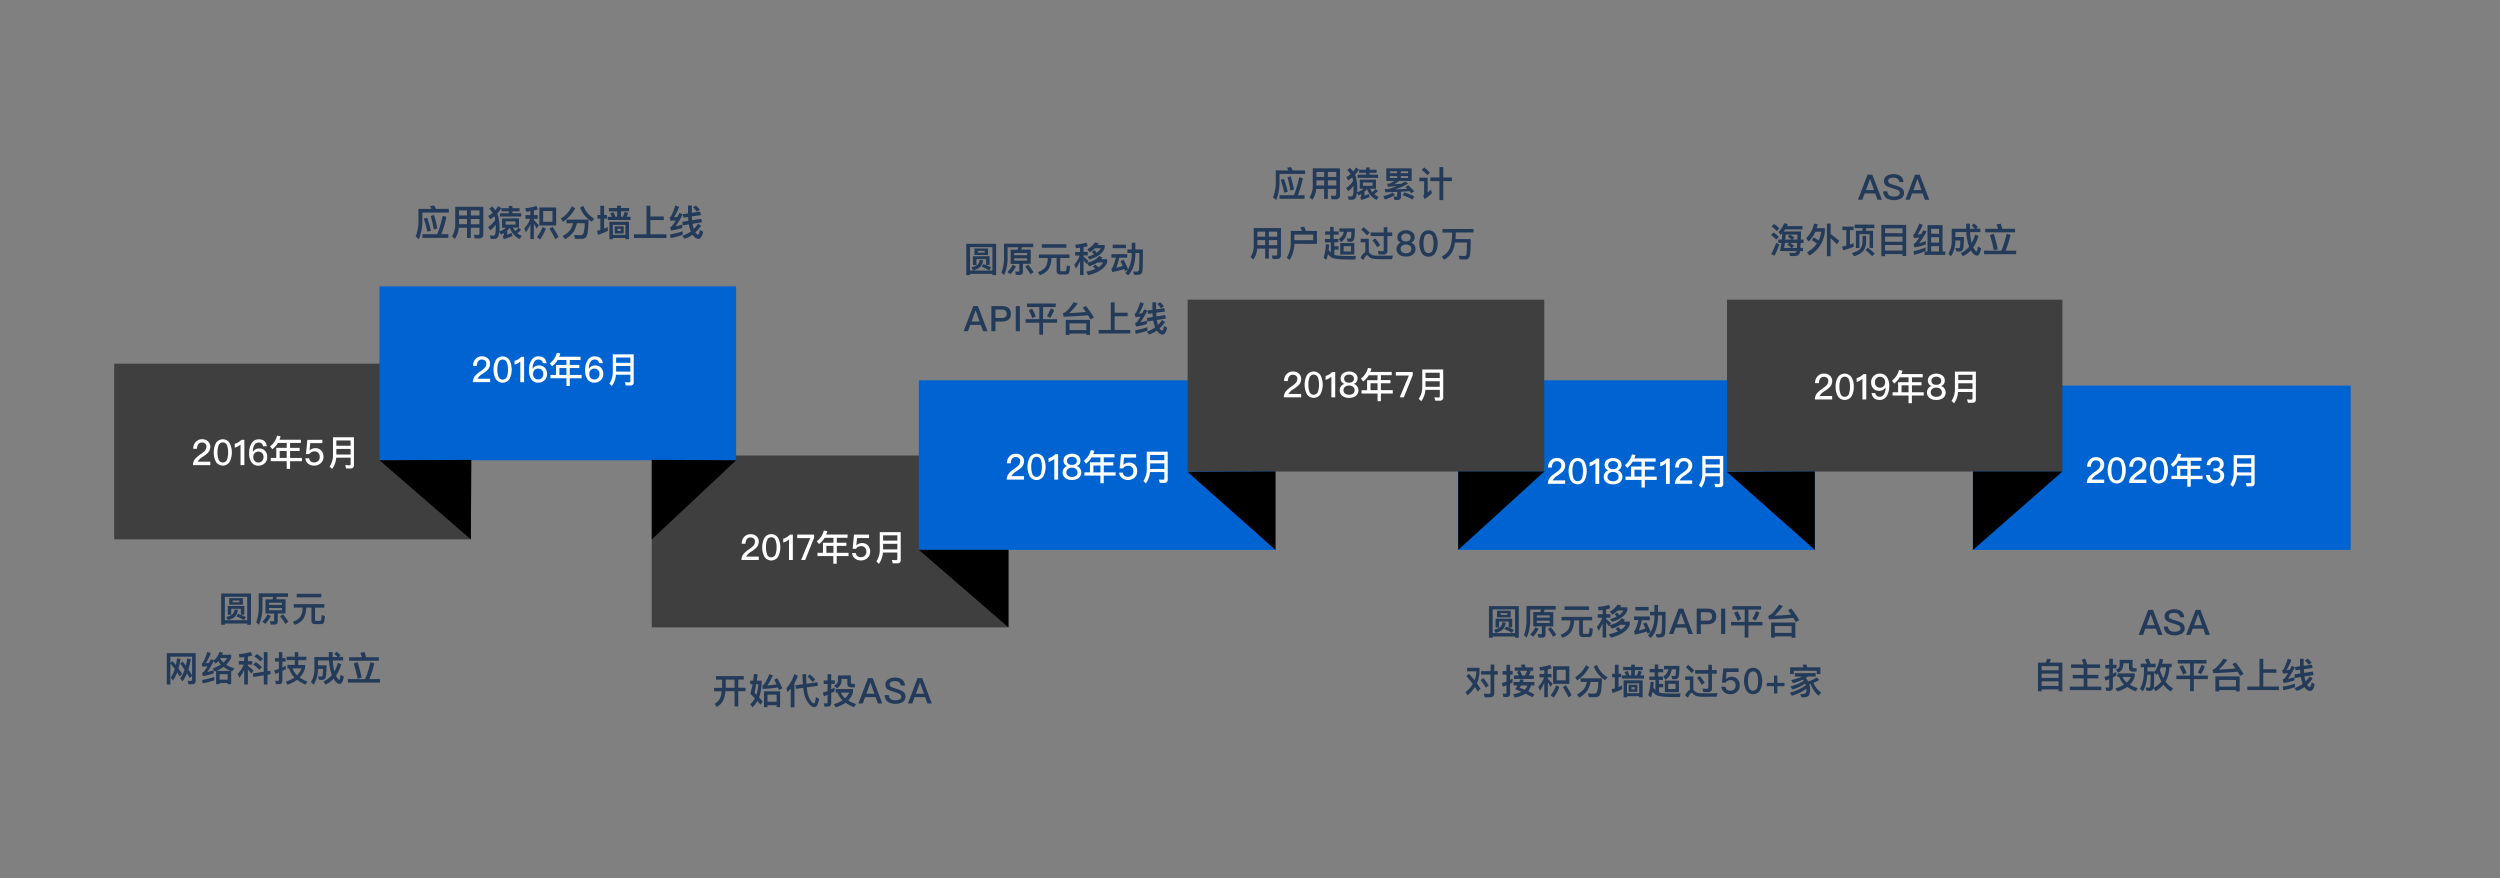 <svg id="图层_1" data-name="图层 1" xmlns="http://www.w3.org/2000/svg" viewBox="0 0 1423 500"><rect x="0" y="0" width="1423" height="500" fill="#808080" stroke="none"/><defs><style>.cls-1{fill:#0063d2;}.cls-2{fill:#3f3f3f;}.cls-3{fill:#233a59;}.cls-4{fill:#fff;}</style></defs><rect class="cls-1" x="830" y="216.48" width="203" height="96.52"/><rect class="cls-1" x="1123" y="219.48" width="215" height="93.52"/><rect class="cls-2" x="65" y="207" width="203" height="100"/><rect class="cls-2" x="371" y="259.27" width="203" height="97.83"/><rect class="cls-2" x="983" y="170.57" width="190.92" height="97.83"/><rect class="cls-1" x="216" y="163" width="203" height="99"/><rect class="cls-1" x="523" y="216.48" width="203" height="96.52"/><rect class="cls-2" x="676" y="170.57" width="203" height="97.83"/><polygon points="216 262 268.29 261.78 268 307 216 262"/><polygon points="523 313 574 313 574 357.1 523 313"/><polygon points="419 262 371 261.76 371 307 419 262"/><polygon points="676 268.63 726 268.39 726 313 676 268.63"/><polygon points="879 268.39 830 268.39 830 313 879 268.39"/><polygon points="983 268.63 1033 268.39 1033 313 983 268.63"/><polygon points="1173.92 268.39 1123 268.39 1123 313 1173.92 268.39"/><path class="cls-3" d="M567,156.62h-2.12v-.72H552.14v.72H550V138.79h17Zm-2.12-2.6V140.68H552.14V154Zm-5.3-5.92a6.68,6.68,0,0,1-1.6,3.8,8.38,8.38,0,0,1-4.2,2L553,152.1a7.59,7.59,0,0,0,3.42-1.46,4.46,4.46,0,0,0,1.26-2.74Zm3.68,2.72h-2V147.5h-5.46v3.38h-2v-5h9.5Zm-.84-9.4v3.74h-7.78v-3.74Zm-1.94,1.38h-3.9v1h3.9Zm3.68,9.42L563,153.94a20.67,20.67,0,0,0-4.32-2.14l1-1.44A23.88,23.88,0,0,1,564.14,152.22Z"/><path class="cls-3" d="M579.28,142.14a11.57,11.57,0,0,0,.34-1.38h-6.08v5.74a23.88,23.88,0,0,1-2,10.08L570,155.16a22.18,22.18,0,0,0,1.46-8.66v-7.79h16.64v2H581.7a13.9,13.9,0,0,1-.36,1.38h5.34v8.08h-4.42v4.4c0,1.28-.68,1.92-2,1.92h-2l-.46-2a13.86,13.86,0,0,0,1.76.14c.4,0,.62-.18.62-.54v-3.88h-4.92v-8.08Zm-1,9.46a18.81,18.81,0,0,1-3.1,4.46l-1.72-1.22a16.93,16.93,0,0,0,3-4.14Zm6.36-6.32V144h-7.4v1.24Zm0,1.76h-7.4v1.3h7.4Zm3.66,7.9-1.74,1.18a32.24,32.24,0,0,0-3-4.38l1.7-1.06A41.19,41.19,0,0,1,588.32,154.94Z"/><path class="cls-3" d="M608.76,144.86v2h-5.3v6.76c0,.52.22.78.68.78h2.2a.62.62,0,0,0,.56-.46,11.49,11.49,0,0,0,.28-2.92l1.88.6c-.14,2.26-.4,3.6-.76,4a2,2,0,0,1-1.58.62h-3.18c-1.42,0-2.12-.74-2.12-2.2v-7.2h-3v.4a11.66,11.66,0,0,1-1.68,6.1,9.58,9.58,0,0,1-4.84,3.28l-1.12-1.76a8.51,8.51,0,0,0,4.36-2.84,9.79,9.79,0,0,0,1.24-4.78v-.4h-5v-2ZM607,139v2H593v-2Z"/><path class="cls-3" d="M612,139.27a29.16,29.16,0,0,0,6.42-1.18l.74,2c-.76.21-1.56.42-2.4.58v2.7h2.42v2h-2.42v.78a35.77,35.77,0,0,1,2.76,2.34l-.7,1.06c3.24-.8,5.5-2.08,6.74-3.84l1.9.82a10.72,10.72,0,0,1-.68,1h3.42v1.74c-1.24,3.44-4.82,5.88-10.78,7.36l-1.1-2a24,24,0,0,0,5.16-1.56l-1.4-1.4,1.46-1a14.79,14.79,0,0,1,1.66,1.5,8.42,8.42,0,0,0,2.7-2.76h-3.16a16,16,0,0,1-4.82,2.12l-1.22-1.78-.34.52c-.62-.88-1.16-1.62-1.6-2.18v8.48h-2v-8a20.26,20.26,0,0,1-2.34,4.3l-.9-2.28a14.49,14.49,0,0,0,3-5.14h-2.58v-2h2.82V141c-.76.1-1.52.18-2.3.26Zm12.8.19h4v1.72c-1.14,3-4,5.18-8.72,6.46L619,146.1a18.5,18.5,0,0,0,3.66-1.32,8,8,0,0,0-1.1-1.36l1.46-1.06a8.46,8.46,0,0,1,1.12,1.54,9.42,9.42,0,0,0,2.52-2.6h-3.4a13.67,13.67,0,0,1-3,2.32l-1.42-1.7a14,14,0,0,0,4.44-3.93l2.06.46C625.18,138.81,625,139.13,624.78,139.46Z"/><path class="cls-3" d="M641.6,144.66v2h-4.48a52.69,52.69,0,0,1-1.74,5.8,30.47,30.47,0,0,0,3.72-1.1c-.44-1-.88-1.84-1.32-2.68l1.74-.84c.88,1.64,1.76,3.46,2.6,5.46a18.76,18.76,0,0,0,2.06-9.2V144h-2.46v-2h2.46v-3.85h2.08V142h4.3q0,9.9-.28,12.24t-3.12,2.22c-.32,0-.86,0-1.66-.1l-.48-1.82c.7,0,1.3.08,1.82.08a1.39,1.39,0,0,0,1.48-1.32c.12-.9.18-4,.22-9.3h-2.28v.16q-.09,8.61-4.16,12.6l-1.58-1.38a10.07,10.07,0,0,0,1.52-1.9l-1.72.88c-.16-.44-.32-.84-.48-1.22a47,47,0,0,1-6.76,1.72l-.48-2a1.43,1.43,0,0,0,.42-.18,25.18,25.18,0,0,0,2.08-6h-2.48v-2Zm-.72-5.39v2h-7.52v-2Z"/><path class="cls-3" d="M556.62,174.23l5.46,14.29h-2.5l-1.3-3.58h-6l-1.3,3.58h-2.5L554,174.23Zm1,8.79-2.24-6.26h-.08L553,183Z"/><path class="cls-3" d="M570.2,174.23c3.44,0,5.18,1.47,5.18,4.39s-1.74,4.42-5.22,4.42h-3.54v5.48h-2.34V174.23ZM566.62,181H570a3.82,3.82,0,0,0,2.28-.56,2.23,2.23,0,0,0,.72-1.86,2.13,2.13,0,0,0-.74-1.82,3.65,3.65,0,0,0-2.26-.56h-3.4Z"/><path class="cls-3" d="M580.52,174.23v14.29h-2.34V174.23Z"/><path class="cls-3" d="M600.92,172.79v2H593.7v6.89h8v2h-8v6.84h-2.12v-6.84h-7.8v-2h7.8v-6.89h-7v-2ZM589.6,180.1l-2,1a37.72,37.72,0,0,0-2.06-4.48l1.94-.94C588.24,177,588.92,178.46,589.6,180.1Zm10.4-3.64a23.84,23.84,0,0,1-2.2,4.48l-1.88-1a24.43,24.43,0,0,0,2.18-4.42Z"/><path class="cls-3" d="M605,178.3c1.4-.22,3.48-2.32,6.2-6.31l2.16.76a37.07,37.07,0,0,1-4.76,5.49q4.86-.24,9.48-.66c-.6-.88-1.22-1.72-1.84-2.5l1.9-.91a59.22,59.22,0,0,1,4.54,6.63l-2,1c-.44-.82-.9-1.6-1.36-2.36q-6.24.57-13.9.84Zm15.44,12.34H618.3v-.76h-9.56v.76h-2.12v-8.58h13.8Zm-2.12-2.76v-3.82h-9.56v3.82Z"/><path class="cls-3" d="M634.46,172.09V178h7.4v2h-7.4v7.82h8.88v2h-18v-2h6.94V172.09Z"/><path class="cls-3" d="M651.08,172.75a34.07,34.07,0,0,1-2.78,5.75l1.92-.24c.32-.68.68-1.38,1-2.14l1.86.72a49.71,49.71,0,0,1-4,6.68,30.61,30.61,0,0,0,3.72-1v1.86a31.31,31.31,0,0,1-6.18,1.48l-.54-1.88a3.44,3.44,0,0,0,.94-.6,18.28,18.28,0,0,0,2.14-3.2l-2.84.38-.5-1.9a2.18,2.18,0,0,0,.86-.76,38.3,38.3,0,0,0,2.34-5.91Zm2,15.43a38.82,38.82,0,0,1-6.68,1.8l-.26-2a39.52,39.52,0,0,0,6.94-1.72Zm10-10.84-4.94.68c0,.74.06,1.44.14,2.1l5-.78.32,2-5.12.8a1.52,1.52,0,0,0,.06.42,17.12,17.12,0,0,0,.6,2.42,18.05,18.05,0,0,0,2.34-2.84l1.66,1.12a22,22,0,0,1-3.12,3.66c.54.8,1,1.22,1.46,1.22s.8-.9,1.08-2.7l1.78,1.16c-.6,2.56-1.46,3.84-2.62,3.84a3.83,3.83,0,0,1-2.9-1.84,4.78,4.78,0,0,1-.32-.44,15.37,15.37,0,0,1-4.48,2.22l-1.22-1.68a16.43,16.43,0,0,0,4.74-2.36,15,15,0,0,1-.86-2.68q-.15-.6-.24-1.2l-3.36.52-.3-2,3.38-.54c-.08-.68-.12-1.4-.16-2.12l-2.58.36-.3-1.92,2.84-.4v-4.29h2.1v4l4.68-.66Zm-.54-3-1.64,1.15a20.12,20.12,0,0,0-2.14-2.47l1.58-1A26.76,26.76,0,0,1,662.56,174.31Z"/><path class="cls-3" d="M735.72,97h7.16v2H728.3v4.12a27.87,27.87,0,0,1-1.9,10.79l-1.78-1.59a23.44,23.44,0,0,0,1.56-9.2V97h7.22a13.68,13.68,0,0,0-.9-1.51l2.34-.41A20.54,20.54,0,0,1,735.72,97Zm.78,14.1a60.66,60.66,0,0,0,3-10.24l2.08.59a60.58,60.58,0,0,1-2.82,9.65h3.82v2.06h-14.3v-2.06ZM733,109.17l-2,.52a58.67,58.67,0,0,0-2-7.27l1.8-.61A59.31,59.31,0,0,1,733,109.17Zm3.52-1.24-2,.51a72,72,0,0,0-1.66-7.5l1.8-.6A71.3,71.3,0,0,1,736.54,107.93Z"/><path class="cls-3" d="M747,113.75l-1.6-1.45a11.44,11.44,0,0,0,1.82-6.49v-10h15.5v15.25a2.1,2.1,0,0,1-2.38,2.35H758l-.56-2.06c.8.08,1.52.12,2.2.12s.92-.41.92-1.17v-2.81h-4.76v5.7h-2.12v-5.7h-4.5A12.59,12.59,0,0,1,747,113.75Zm2.32-15.88v2.83h4.4V97.87Zm0,7.68h4.4v-2.91h-4.4Zm11.28-7.68h-4.76v2.83h4.76Zm0,4.77h-4.76v2.91h4.76Z"/><path class="cls-3" d="M783.18,102.26v5.15h-3.3a9.66,9.66,0,0,0,1.22,2,13,13,0,0,0,1.82-1.82l1.4,1.09a18.08,18.08,0,0,1-2.08,1.9A8.58,8.58,0,0,0,784.7,112l-1.12,1.8a10.73,10.73,0,0,1-5.48-6.28,8.81,8.81,0,0,1-1.42,1.59v2.27c.84-.31,1.68-.65,2.5-1l.38,1.75a34,34,0,0,1-4.74,1.7l-.62-1.65c.4-.17.6-.41.6-.71v-1c-.48.28-1,.54-1.52.79l-.94-1.54c-.18,1.82-.56,3-1.12,3.43a2.88,2.88,0,0,1-1.86.55c-.68,0-1.24,0-1.66,0l-.62-2a14.78,14.78,0,0,0,1.82.14,1.17,1.17,0,0,0,1-.34c.36-.49.54-2,.54-4.43,0-.48,0-.93,0-1.33a14.89,14.89,0,0,1-3,3.11l-1.2-1.8a13.21,13.21,0,0,0,3.94-4.06,11.48,11.48,0,0,0-.48-2l0,0c-.66.53-1.42,1.07-2.3,1.68l-1.12-1.86a10.75,10.75,0,0,0,2.48-1.68,10.93,10.93,0,0,0-1.94-2.32l1.64-1.29a16.23,16.23,0,0,1,1.74,2.12,18.71,18.71,0,0,0,1.6-2.26l1.72,1.09a17.73,17.73,0,0,1-2.24,3c.1.22.2.44.28.66a23.27,23.27,0,0,1,1,7c0,.84,0,1.61-.08,2.3a11.06,11.06,0,0,0,3.7-2h-2.2v-5.15Zm-5.6-5.66V95.33h2V96.6h4v1.74h-4v1.09h4.84v1.8H772.72v-1.8h4.86V98.34h-4V96.6Zm3.68,7.31h-5.48v1.84h5.48Z"/><path class="cls-3" d="M794,111a22.67,22.67,0,0,1-5.76,2.55l-.9-1.92a20.1,20.1,0,0,0,5.42-2Zm-.36,2.79-.44-2a11.57,11.57,0,0,0,1.62.14c.32,0,.48-.2.48-.58v-2.16c-2.4.12-4.66.2-6.74.28l-.42-1.88c.6,0,1.2.06,1.78.06a26,26,0,0,0,4.88-1.68c-1.64.08-3.24.21-4.84.33l-.38-1.76a5.79,5.79,0,0,0,1.88-.22A22,22,0,0,0,793.6,103h-4.52V95.81h14.44V103H796.3a20.07,20.07,0,0,1-2.76,1.88l4-.24c.74-.4,1.5-.85,2.26-1.31l1.74,1.15a35.26,35.26,0,0,1-7.52,3.33c2.38-.1,4.72-.22,7-.36-.34-.37-.7-.71-1.06-1l1.6-1a31.34,31.34,0,0,1,3.4,3.49L803.32,110c-.32-.4-.64-.8-1-1.21-1.7.12-3.32.22-4.88.3v2.79a1.69,1.69,0,0,1-1.9,1.92Zm1.6-15.21V97.47H791.1V98.6Zm0,1.62H791.1v1.13h4.16Zm6.24-1.62V97.47h-4.16V98.6Zm0,1.62h-4.16v1.13h4.16Zm3.58,11.63-1.1,1.76a28.52,28.52,0,0,0-5.62-2.49l1-1.55A33.53,33.53,0,0,1,805.08,111.85Z"/><path class="cls-3" d="M812.64,101.15v8.44c.58-.51,1.2-1.07,1.86-1.7l.54,2.16a30.45,30.45,0,0,1-4.16,3.28l-.8-1.9a1.4,1.4,0,0,0,.54-1.09v-7.17h-2.74v-2Zm1.26-2.89-1.44,1.47a18.33,18.33,0,0,0-3.28-3l1.48-1.45A28.1,28.1,0,0,1,813.9,98.26Zm5.44,2.74V95.14h2.16V101h4.9v2.1h-4.9v10.83h-2.16V103.1h-5.16V101Z"/><path class="cls-3" d="M713.4,147.75l-1.6-1.45a11.44,11.44,0,0,0,1.82-6.49v-10h15.5v15.25a2.1,2.1,0,0,1-2.38,2.35h-2.3l-.56-2.06c.8.08,1.52.12,2.2.12s.92-.41.92-1.17v-2.81h-4.76v5.7h-2.12v-5.7h-4.5A12.59,12.59,0,0,1,713.4,147.75Zm2.32-15.88v2.83h4.4v-2.83Zm0,7.68h4.4v-2.91h-4.4ZM727,131.87h-4.76v2.83H727Zm0,4.77h-4.76v2.91H727Z"/><path class="cls-3" d="M734,148l-1.56-1.43a14.75,14.75,0,0,0,2.26-8.4v-6.71h6.38a17.54,17.54,0,0,0-1-2.08l2.24-.37c.32.73.62,1.54.94,2.45h6.34v7.33H736.74A17.29,17.29,0,0,1,734,148Zm2.76-14.48v3.21h10.68v-3.21Z"/><path class="cls-3" d="M757.12,131.71v-2.54h2v2.54h2.82v1.86H759.1V136h2.66v1.9h-2.22v2.29h2.36v1.89h-2.36v3l.16.06q1.74.58,8.1.59c1.8,0,3.16,0,4-.12l-.36,2.1h-3.22c-5.2,0-8.44-.3-9.76-.89a6.57,6.57,0,0,1-2.56-2.16,26.65,26.65,0,0,1-1,3.31l-1.52-1.37a26.7,26.7,0,0,0,1.32-7.64l1.78.22c0,1-.1,2-.22,3a8.35,8.35,0,0,0,1.24,1.6v-5.82H754.1V136h3v-2.42h-2.86v-1.86Zm5.28.18V130h8.78c0,3.64-.22,5.82-.58,6.55a2,2,0,0,1-1.94,1.09c-.42,0-.94,0-1.56-.1l-.52-1.86,1.64.14a.78.78,0,0,0,.78-.65,20.25,20.25,0,0,0,.18-3.23H766.8a12.54,12.54,0,0,1-1,3.19,8.65,8.65,0,0,1-2.5,2.73L762,136.05a7,7,0,0,0,2.08-2,7.17,7.17,0,0,0,.82-2.16Zm8.48,6.43v6.58h-8v-6.58ZM769,140.13h-4.22v3H769Z"/><path class="cls-3" d="M784.4,147.51a16.21,16.21,0,0,1-3.34-.34,4.48,4.48,0,0,1-2.18-1.4,1.13,1.13,0,0,0-.8-.5c-.4,0-1.1.93-2.12,2.78l-1.54-1.43a8.75,8.75,0,0,1,2.72-3.15v-5.54h-2.68v-2h4.66v7.68l.24.22a5.66,5.66,0,0,0,1.46,1.19,7.35,7.35,0,0,0,2.78.51c1.2,0,2.62,0,4.24,0,.92,0,1.86,0,2.82,0s1.7-.08,2.2-.12l-.5,2.12h-4.24C787,147.55,785.74,147.53,784.4,147.51Zm-4.8-15L778.08,134a20.64,20.64,0,0,0-3.32-3.29l1.42-1.37A26.52,26.52,0,0,1,779.6,132.48Zm5.14,12.32-.46-2c.88.08,1.74.14,2.54.14a.72.72,0,0,0,.8-.81v-7.79h-7.48v-2.06h7.48v-3h2.08v3h2.78v2.06H789.7v8.32a1.91,1.91,0,0,1-2.16,2.16Zm.84-5.29-1.68,1.17a37.18,37.18,0,0,0-2.74-4l1.62-1A33.31,33.31,0,0,1,785.58,139.51Z"/><path class="cls-3" d="M804,132.3a3.53,3.53,0,0,1,1.22,2.72,3.41,3.41,0,0,1-.48,1.86,3.36,3.36,0,0,1-1.58,1.23v0a3.21,3.21,0,0,1,1.72,1.21,3.7,3.7,0,0,1,.82,2.36,4,4,0,0,1-1.4,3.13,6,6,0,0,1-4,1.19,5.91,5.91,0,0,1-4-1.19,3.92,3.92,0,0,1-1.4-3.13,3.59,3.59,0,0,1,.82-2.36,3.14,3.14,0,0,1,1.72-1.21v0a3.17,3.17,0,0,1-1.58-1.23,3.41,3.41,0,0,1-.48-1.86,3.46,3.46,0,0,1,1.22-2.72,5.19,5.19,0,0,1,3.66-1.24A5.25,5.25,0,0,1,804,132.3ZM798,139.87a2.37,2.37,0,0,0-.76,1.86,2.16,2.16,0,0,0,.8,1.76,3.37,3.37,0,0,0,2.24.67,3.6,3.6,0,0,0,2.28-.69,2.21,2.21,0,0,0,.76-1.74,2.42,2.42,0,0,0-.74-1.84,4,4,0,0,0-4.58,0Zm.26-6.24a1.91,1.91,0,0,0-.66,1.47,2.21,2.21,0,0,0,.54,1.58,2.8,2.8,0,0,0,2.14.71,2.83,2.83,0,0,0,2.14-.71,2.21,2.21,0,0,0,.54-1.58,1.91,1.91,0,0,0-.66-1.47,2.91,2.91,0,0,0-2-.69A2.88,2.88,0,0,0,798.28,133.63Z"/><path class="cls-3" d="M817,133.17A11.66,11.66,0,0,1,817,144a4.45,4.45,0,0,1-3.9,2.1,4.4,4.4,0,0,1-3.9-2.1,11.66,11.66,0,0,1,0-10.78,4.37,4.37,0,0,1,3.9-2.11A4.42,4.42,0,0,1,817,133.17ZM810.7,135a13.55,13.55,0,0,0,0,7.15,2.47,2.47,0,0,0,2.4,1.92,2.5,2.5,0,0,0,2.4-1.92,13.55,13.55,0,0,0,0-7.15,2.49,2.49,0,0,0-2.4-1.92A2.46,2.46,0,0,0,810.7,135Z"/><path class="cls-3" d="M838.74,130.32v2H828.62v1c0,1-.08,1.88-.16,2.74h8.68c0,5.54-.26,8.87-.66,10a2.29,2.29,0,0,1-2.24,1.64c-1,0-2.1,0-3.44-.12l-.54-2,3.48.14c.52,0,.86-.46,1-1.29s.2-3,.24-6.39h-6.78a19,19,0,0,1-1.34,4.75,10.82,10.82,0,0,1-5,5.05L820.68,146a9.9,9.9,0,0,0,4.58-4.72,24.7,24.7,0,0,0,1.28-7.9v-1h-5.48v-2Z"/><path class="cls-3" d="M142.83,355.64h-2.12v-.72H128v.72h-2.12V337.82h17Zm-2.12-2.6V339.7H128V353Zm-5.3-5.92a6.68,6.68,0,0,1-1.6,3.8,8.38,8.38,0,0,1-4.2,2l-.76-1.82a7.59,7.59,0,0,0,3.42-1.46,4.46,4.46,0,0,0,1.26-2.74Zm3.68,2.72h-2v-3.32h-5.46v3.38h-2v-5h9.5Zm-.84-9.4v3.74h-7.78v-3.74Zm-1.94,1.38h-3.9v1h3.9Zm3.68,9.42L138.87,353a20.67,20.67,0,0,0-4.32-2.14l1-1.44A23.88,23.88,0,0,1,140,351.24Z"/><path class="cls-3" d="M155.13,341.16a11.57,11.57,0,0,0,.34-1.38h-6.08v5.74a23.88,23.88,0,0,1-2,10.08l-1.58-1.42a22.18,22.18,0,0,0,1.46-8.66v-7.78h16.65v2h-6.37a13.9,13.9,0,0,1-.36,1.38h5.34v8.08h-4.42v4.4c0,1.28-.68,1.92-2,1.92h-2l-.46-2a13.86,13.86,0,0,0,1.76.14c.4,0,.62-.18.62-.54v-3.88h-4.92v-8.08Zm-1,9.46a18.81,18.81,0,0,1-3.1,4.46l-1.72-1.22a16.93,16.93,0,0,0,3-4.14Zm6.36-6.32v-1.24h-7.4v1.24Zm0,1.76h-7.4v1.3h7.4Zm3.66,7.9-1.74,1.18a32.24,32.24,0,0,0-3-4.38l1.7-1.06A41.19,41.19,0,0,1,164.17,354Z"/><path class="cls-3" d="M184.62,343.88v2h-5.31v6.76c0,.52.22.78.68.78h2.2a.62.62,0,0,0,.56-.46,11,11,0,0,0,.28-2.92l1.89.6c-.14,2.26-.4,3.6-.76,4a2.05,2.05,0,0,1-1.59.62h-3.18c-1.42,0-2.12-.74-2.12-2.2v-7.2h-3v.4a11.66,11.66,0,0,1-1.68,6.1,9.58,9.58,0,0,1-4.84,3.28l-1.12-1.76a8.51,8.51,0,0,0,4.36-2.84,9.79,9.79,0,0,0,1.24-4.78v-.4h-5v-2ZM182.88,338v2h-14v-2Z"/><path class="cls-3" d="M100.85,382.76a20.28,20.28,0,0,1-2.34,4.56l-1.32-1.64a20.37,20.37,0,0,0,2.28-4.88c-.8-1.08-1.64-2.14-2.48-3.16v12H94.93V371.76h16.45V387.4a1.86,1.86,0,0,1-2.09,2.1h-2l-.52-2,1.84.1c.46,0,.7-.22.7-.66v-2.26L108,386c-.52-.92-1-1.82-1.6-2.7a20.34,20.34,0,0,1-2.52,4.54l-1.32-1.64a21.36,21.36,0,0,0,2.52-5c-.8-1.18-1.64-2.32-2.5-3.44l1.28-1.24c.58.68,1.22,1.48,1.9,2.44a39.82,39.82,0,0,0,.84-4.14l2,.34a40.15,40.15,0,0,1-1.36,5.9c.68,1,1.38,2.14,2.1,3.34V373.76H97v3.66l1.18-1.14q.9,1,1.92,2.28c.28-1.2.52-2.48.7-3.8l1.92.34a44.65,44.65,0,0,1-1.14,5.44q1,1.38,2.1,3.06L102.29,385Q101.57,383.84,100.85,382.76Z"/><path class="cls-3" d="M120,371.78a34.22,34.22,0,0,1-2.8,5.74l1.82-.24,1-2.1,1.74.66a9.88,9.88,0,0,0,3.1-4.72l2,.4q-.18.6-.42,1.2h5.16v1.5a12.08,12.08,0,0,1-2.84,4.12,15.69,15.69,0,0,0,4.63,2.06l-1.19,1.72-.62-.2v7.54h-2v-.7H125v.7h-2v-7.54l-.7.28-1.3-1.7a21.87,21.87,0,0,0,4.7-2.26,13.15,13.15,0,0,1-1.5-1.92,14.73,14.73,0,0,1-1.52,1.44l-1.08-1.42a48.38,48.38,0,0,1-3.6,6.18,33.23,33.23,0,0,0,3.6-1.08v1.86a30.65,30.65,0,0,1-6.06,1.54L115,383a3.44,3.44,0,0,0,.94-.6,17.12,17.12,0,0,0,2.1-3.22l-2.76.4-.5-1.9a2.18,2.18,0,0,0,.86-.76,38.13,38.13,0,0,0,2.4-5.86Zm2,15.42a40,40,0,0,1-6.66,1.78l-.26-2a37.66,37.66,0,0,0,6.92-1.7Zm5.24-7.58a20,20,0,0,1-4.06,2.24h8.26A15,15,0,0,1,127.25,379.62Zm2.36,7.26v-3.14H125v3.14Zm-2.4-9.78a11,11,0,0,0,2.14-2.54h-3.8l-.2.3A10.56,10.56,0,0,0,127.21,377.1Z"/><path class="cls-3" d="M139,376.28V374q-1.29.18-2.64.3l-.42-2a33.87,33.87,0,0,0,6.92-1.18l.74,2c-.8.2-1.62.4-2.5.56v2.62h2.48v2h-2.48V379c1,.8,2.1,1.68,3.18,2.66l-1.18,1.76c-.78-1-1.44-1.78-2-2.38v8.54H139V381.2a20.12,20.12,0,0,1-2.78,4.64l-.92-2.34a14.32,14.32,0,0,0,3.44-5.2h-2.8v-2Zm15.11,7.48-1.85.3v5.52h-2.1V384.4l-5.94.94-.32-2,6.26-1V371.18h2.1V382l1.5-.24Zm-5-4-1.5,1.5a21.12,21.12,0,0,0-3.44-3l1.48-1.44A28.2,28.2,0,0,1,149.13,379.76Zm.52-4.72-1.44,1.46a18.32,18.32,0,0,0-3.42-2.86l1.48-1.44A26.81,26.81,0,0,1,149.65,375Z"/><path class="cls-3" d="M157.05,389.4l-.44-1.94a9.17,9.17,0,0,0,1.46.12q.66,0,.66-.78v-4c-.68.26-1.38.5-2.06.74l-.54-2.06c.88-.2,1.74-.46,2.6-.74v-4.14h-2.2v-2h2.2v-3.42h2v3.42h1.88v2h-1.88v3.32c.64-.3,1.28-.62,1.92-1v2q-1,.51-1.92,1v5.4a1.81,1.81,0,0,1-2,2.08Zm10.72-15.6v-2.62h2v2.62h4.63v2h-4.63v2.7h3.86v1.84a12.5,12.5,0,0,1-3.08,5.3,20.38,20.38,0,0,0,4.41,2.3l-1.09,1.74a22.64,22.64,0,0,1-4.78-2.76,19.47,19.47,0,0,1-5.46,2.82l-1-1.76a17,17,0,0,0,5-2.36,11.68,11.68,0,0,1-3.06-5.16h-1v-2h4.22v-2.7h-4.62v-2Zm1.3,10.58a11.28,11.28,0,0,0,2.56-3.94h-5.08A9.24,9.24,0,0,0,169.07,384.38Z"/><path class="cls-3" d="M193.83,373l-.92.94h2.38v2h-5.88a31.62,31.62,0,0,0,.72,5.36c.06.28.14.54.22.82a22.07,22.07,0,0,0,2-4.82l1.9.82a23.72,23.72,0,0,1-3,6.48,7.42,7.42,0,0,0,.58,1.06c.56.86,1,1.3,1.3,1.3s.44-1,.7-2.88l1.89,1c-.52,2.82-1.26,4.24-2.27,4.24s-1.8-.6-2.78-1.78a8.94,8.94,0,0,1-.8-1.2,13.59,13.59,0,0,1-4.56,3.3l-1.2-1.76a13,13,0,0,0,4.8-3.66,20.35,20.35,0,0,1-.74-2.28,31.22,31.22,0,0,1-.88-6H181v2.78h4.9q-.09,5.58-.6,7a2,2,0,0,1-2.1,1.28c-.48,0-1,0-1.62-.1L181,385c.8.06,1.46.1,2,.1.32,0,.54-.22.64-.62a24.81,24.81,0,0,0,.22-3.76H181a16.44,16.44,0,0,1-2.46,9L177,388.22a13.86,13.86,0,0,0,1.94-7.6V374h8.24c0-.92,0-1.9,0-2.9h2.12c0,1,0,2,.06,2.9h2.82a14.12,14.12,0,0,0-1.92-1.76l1.32-1.26A16.94,16.94,0,0,1,193.83,373Z"/><path class="cls-3" d="M207.83,386.58a54.72,54.72,0,0,0,3-9.64l2.22.6a53,53,0,0,1-2.82,9h6.08v2H198v-2ZM206,374.1a26.9,26.9,0,0,0-.92-2.54l2.44-.4c.28.88.54,1.86.82,2.94h7.3v2H198.71v-2Zm-.18,11.66-2.26.56a73.51,73.51,0,0,0-2.26-8.68l2.2-.74A73.26,73.26,0,0,1,205.83,385.76Z"/><path class="cls-3" d="M423.35,384.79v2h-3.14v4.65h4.14v2h-4.14v8.67h-2.1v-8.67h-5.18a17.17,17.17,0,0,1-1.18,5,8.16,8.16,0,0,1-3.84,3.92l-1.14-1.8A7.27,7.27,0,0,0,410,397.1a16.3,16.3,0,0,0,.78-3.58h-4.32v-2H411c0-.12,0-.22,0-.34v-4.31h-3.46v-2Zm-10.26,6.35c0,.12,0,.22,0,.34h5v-4.65h-5Z"/><path class="cls-3" d="M431.23,383.82c-.16,1.3-.32,2.49-.48,3.6h2.8v1.15a26.07,26.07,0,0,1-1.5,8.39q1.26,1.37,2.1,2.46l-1.38,1.66c-.48-.65-1-1.34-1.68-2.06a14.91,14.91,0,0,1-2.76,3.59L427,400.94a12.29,12.29,0,0,0,2.66-3.46c-.78-.81-1.62-1.66-2.54-2.54.44-1.7.86-3.54,1.22-5.52H427v-2h1.66c.2-1.23.36-2.5.52-3.8Zm.4,5.6h-1.2c-.34,1.94-.68,3.56-1,4.87l1.16,1.13A22.57,22.57,0,0,0,431.63,389.42Zm2.26.85c.92-.2,2.28-2.39,4.06-6.55l2,.69a40.35,40.35,0,0,1-3.18,5.74c1.8-.12,3.54-.33,5.24-.59-.44-.95-.88-1.84-1.34-2.67l1.78-.86a53,53,0,0,1,2.84,5.79l-1.92.95c-.2-.52-.4-1-.58-1.43-2.56.36-5.42.63-8.56.83Zm10.16,12.22h-2V401.4h-5.2v1.09h-2v-9h9.18Zm-2-3.07v-4h-5.2v4Z"/><path class="cls-3" d="M448.29,394l-.68-2.21a21.64,21.64,0,0,0,4.48-8.08l2,.93a22.13,22.13,0,0,1-1.88,4.24v13.68h-2.12V392C449.49,392.63,448.91,393.3,448.29,394Zm17.3-3.64-6.38.89a25.92,25.92,0,0,0,.38,2.67,13.32,13.32,0,0,0,1.8,4.8c.7,1.05,1.36,1.6,2,1.64.44,0,.78-1.23,1-3.6l1.82,1.07a11.64,11.64,0,0,1-1.1,3.68,1.88,1.88,0,0,1-1.6,1c-1,0-2-.67-3.12-2a13.83,13.83,0,0,1-2.64-5.57,24.22,24.22,0,0,1-.56-3.44l-4.12.59-.32-2,4.26-.61c-.12-1.68-.2-3.6-.24-5.74h2.12q0,3.09.18,5.46l6.2-.87Zm-1.6-3.54-1.42,1.42a18.37,18.37,0,0,0-2.92-3.09l1.32-1.3A25.08,25.08,0,0,1,464,386.77Z"/><path class="cls-3" d="M469.35,402.25l-.46-2a9.82,9.82,0,0,0,1.48.12.62.62,0,0,0,.68-.71V395.5c-.72.28-1.42.57-2.14.83l-.54-2.14a20.86,20.86,0,0,0,2.68-.85v-4h-2.2v-2h2.2V383.8h2.08v3.46h2.06v2h-2.06v3.11c.66-.34,1.3-.71,1.94-1.09v2.16c-.64.36-1.3.73-1.94,1v5.64a1.83,1.83,0,0,1-2,2.08Zm16.18-10.06v2a11,11,0,0,1-2.76,4.54,20.8,20.8,0,0,0,4.48,2l-1.12,1.82a24.61,24.61,0,0,1-4.88-2.54,18.24,18.24,0,0,1-5.54,2.6l-1.14-1.8a18.05,18.05,0,0,0,5-2.2,10.06,10.06,0,0,1-2.8-4.34h-1.08v-2.06Zm-1.2-7.78v4.16c0,.43.26.65.82.65h1.46v2h-2c-1.56,0-2.32-.71-2.32-2.1v-2.69H479v.83a5.09,5.09,0,0,1-2.8,4.58l-1.4-1.63c1.42-.65,2.14-1.56,2.14-2.73v-3Zm-3.3,13a9.94,9.94,0,0,0,2.4-3.19h-4.78A8.1,8.1,0,0,0,481,397.44Z"/><path class="cls-3" d="M496.73,386l5.46,14.42h-2.5l-1.3-3.62h-6l-1.3,3.62h-2.5L494.07,386Zm1,8.86-2.24-6.32h-.08l-2.26,6.32Z"/><path class="cls-3" d="M513.37,386.71a4.65,4.65,0,0,1,1.72,3.5h-2.32a3.15,3.15,0,0,0-1.1-1.92,3.81,3.81,0,0,0-2.36-.59,4.26,4.26,0,0,0-2.06.39,1.53,1.53,0,0,0-.88,1.49,1.65,1.65,0,0,0,1,1.48,21.32,21.32,0,0,0,2.44.89,22.12,22.12,0,0,1,3.74,1.41,3.47,3.47,0,0,1,1.86,3.11,3.64,3.64,0,0,1-1.5,3.07,8.7,8.7,0,0,1-8.36.08,4.93,4.93,0,0,1-2-4h2.32a3.43,3.43,0,0,0,1.16,2.35,4.48,4.48,0,0,0,2.6.62,5.08,5.08,0,0,0,2.48-.52,1.65,1.65,0,0,0,.92-1.44,2.05,2.05,0,0,0-1.34-1.82,28.49,28.49,0,0,0-2.78-1,21.58,21.58,0,0,1-3.28-1.21,3.18,3.18,0,0,1-1.64-2.91,3.44,3.44,0,0,1,1.6-3,7.65,7.65,0,0,1,7.74,0Z"/><path class="cls-3" d="M524.93,386l5.46,14.42h-2.5l-1.3-3.62h-6l-1.3,3.62h-2.5L522.27,386Zm1,8.86-2.24-6.32h-.08l-2.26,6.32Z"/><path class="cls-3" d="M864.47,363h-2.12v-.73H849.63V363h-2.12V345h17Zm-2.12-2.63V346.88H849.63v13.47Zm-5.3-6a6.77,6.77,0,0,1-1.6,3.84,8.3,8.3,0,0,1-4.2,2l-.76-1.83a7.59,7.59,0,0,0,3.42-1.48,4.54,4.54,0,0,0,1.26-2.77Zm3.68,2.75h-2v-3.35h-5.46v3.41h-2v-5h9.5Zm-.84-9.49v3.77h-7.78v-3.77ZM858,349h-3.9v1H858Zm3.68,9.52-1.12,1.73a20.77,20.77,0,0,0-4.32-2.16l1-1.45A23.27,23.27,0,0,1,861.63,358.54Z"/><path class="cls-3" d="M876.77,348.35a11.72,11.72,0,0,0,.34-1.39H871v5.8a24.34,24.34,0,0,1-2,10.18l-1.58-1.43a22.61,22.61,0,0,0,1.46-8.75V344.9h16.64V347h-6.36a14.1,14.1,0,0,1-.36,1.39h5.34v8.17h-4.42V361a1.75,1.75,0,0,1-2,1.94h-2l-.46-2.06A13.86,13.86,0,0,0,877,361c.4,0,.62-.18.62-.54v-3.92h-4.92v-8.17Zm-1,9.56a19.13,19.13,0,0,1-3.1,4.51L871,361.18a17,17,0,0,0,3-4.18Zm6.36-6.38v-1.26h-7.4v1.26Zm0,1.77h-7.4v1.32h7.4Zm3.66,8-1.74,1.2a32.44,32.44,0,0,0-3-4.43l1.7-1.07A42.22,42.22,0,0,1,885.81,361.28Z"/><path class="cls-3" d="M906.25,351.1v2H901V360c0,.53.22.79.68.79h2.2a.62.62,0,0,0,.56-.47,11.68,11.68,0,0,0,.28-3l1.88.61c-.14,2.28-.4,3.64-.76,4.06a2,2,0,0,1-1.58.63H901c-1.42,0-2.12-.75-2.12-2.22v-7.28h-3v.41a11.89,11.89,0,0,1-1.68,6.16,9.62,9.62,0,0,1-4.84,3.31l-1.12-1.78a8.41,8.41,0,0,0,4.36-2.87,9.92,9.92,0,0,0,1.24-4.82v-.41h-5v-2Zm-1.74-5.92v2h-14v-2Z"/><path class="cls-3" d="M909.47,345.46a28.56,28.56,0,0,0,6.42-1.19l.74,2a23.39,23.39,0,0,1-2.4.59v2.73h2.42v2h-2.42v.78a36.35,36.35,0,0,1,2.76,2.37l-.7,1.07c3.24-.81,5.5-2.1,6.74-3.88l1.9.83a10.86,10.86,0,0,1-.68,1h3.42v1.76c-1.24,3.47-4.82,5.94-10.78,7.43l-1.1-2a23.37,23.37,0,0,0,5.16-1.58l-1.4-1.41,1.46-1.05a14.87,14.87,0,0,1,1.66,1.51,8.38,8.38,0,0,0,2.7-2.78h-3.16a16,16,0,0,1-4.82,2.14l-1.22-1.8-.34.53c-.62-.89-1.16-1.64-1.6-2.21v8.57h-2v-8.12a20.56,20.56,0,0,1-2.34,4.34l-.9-2.3a14.7,14.7,0,0,0,3-5.19h-2.58v-2h2.82v-2.39c-.76.1-1.52.18-2.3.26Zm12.8.19h4v1.73c-1.14,3.08-4,5.24-8.72,6.53l-1.06-1.56a17.88,17.88,0,0,0,3.66-1.33,8.11,8.11,0,0,0-1.1-1.37l1.46-1.07a8.5,8.5,0,0,1,1.12,1.55,9.49,9.49,0,0,0,2.52-2.62h-3.4a13.75,13.75,0,0,1-3,2.34l-1.42-1.72a13.94,13.94,0,0,0,4.44-4l2.06.47C922.67,345,922.47,345.32,922.27,345.65Z"/><path class="cls-3" d="M939.09,350.9V353h-4.48a53.21,53.21,0,0,1-1.74,5.86,30.52,30.52,0,0,0,3.72-1.11c-.44-1-.88-1.86-1.32-2.71l1.74-.85c.88,1.66,1.76,3.5,2.6,5.52a19.15,19.15,0,0,0,2.06-9.3v-.16h-2.46v-2h2.46v-3.88h2.08v3.88h4.3q0,10-.28,12.37c-.24,1.49-1.28,2.24-3.12,2.24-.32,0-.86,0-1.66-.1l-.48-1.84c.7,0,1.3.08,1.82.08a1.39,1.39,0,0,0,1.48-1.33c.12-.91.18-4,.22-9.4h-2.28v.16q-.09,8.7-4.16,12.73L938,361.71a10.2,10.2,0,0,0,1.52-1.92l-1.72.89c-.16-.45-.32-.85-.48-1.23a47,47,0,0,1-6.76,1.73l-.48-2a1.43,1.43,0,0,0,.42-.18,25.69,25.69,0,0,0,2.08-6.06h-2.48V350.9Zm-.72-5.44v2h-7.52v-2Z"/><path class="cls-3" d="M958.11,346.43l5.46,14.43h-2.5l-1.3-3.62h-6l-1.3,3.62H950l5.46-14.43Zm1,8.87L956.83,349h-.08l-2.26,6.32Z"/><path class="cls-3" d="M971.69,346.43c3.44,0,5.18,1.48,5.18,4.43s-1.74,4.46-5.22,4.46h-3.54v5.54h-2.34V346.43Zm-3.58,6.87h3.4a3.82,3.82,0,0,0,2.28-.56,2.27,2.27,0,0,0,.72-1.88,2.16,2.16,0,0,0-.74-1.84,3.65,3.65,0,0,0-2.26-.56h-3.4Z"/><path class="cls-3" d="M982,346.43v14.43h-2.34V346.43Z"/><path class="cls-3" d="M1002.41,345V347h-7.22V354h8v2h-8v6.91h-2.12V356h-7.8v-2h7.8V347h-7V345Zm-11.32,7.37-2,1a38.44,38.44,0,0,0-2.06-4.52l1.94-.95C989.73,349.2,990.41,350.7,991.09,352.35Zm10.4-3.67a24.17,24.17,0,0,1-2.2,4.52l-1.88-1a24.74,24.74,0,0,0,2.18-4.46Z"/><path class="cls-3" d="M1006.47,350.54c1.4-.23,3.48-2.35,6.2-6.37l2.16.77a38.12,38.12,0,0,1-4.76,5.54q4.86-.25,9.48-.67c-.6-.89-1.22-1.74-1.84-2.53l1.9-.91a59.21,59.21,0,0,1,4.54,6.69l-2,1c-.44-.83-.9-1.61-1.36-2.38q-6.24.57-13.9.85ZM1021.91,363h-2.12v-.77h-9.56V363h-2.12v-8.67h13.8Zm-2.12-2.79v-3.86h-9.56v3.86Z"/><path class="cls-3" d="M839.33,387.24a16.89,16.89,0,0,0,1-5.11h-5.28v-2h7.1v1.54a18.17,18.17,0,0,1-1.54,7.35c.76,1,1.44,2,2.08,3l-1.56,1.58c-.48-.85-1-1.7-1.6-2.57a21,21,0,0,1-4.18,4.75l-1.2-1.82a15.64,15.64,0,0,0,4.18-4.65c-1.08-1.45-2.3-2.93-3.66-4.46l1.42-1.36C837.27,384.72,838.33,386,839.33,387.24Zm8,3-1.64,1.17a32.13,32.13,0,0,0-2.92-4.28l1.6-1.17A33,33,0,0,1,847.37,390.21Zm1.12-8.22v-3.76h2.1V382h2v2h-2v10.45c0,1.61-.84,2.42-2.52,2.42h-3l-.46-2.06c1,.08,1.86.14,2.72.14s1.14-.34,1.14-1V384H843v-2Z"/><path class="cls-3" d="M855.77,396.78l-.46-2a9.87,9.87,0,0,0,1.5.12.6.6,0,0,0,.66-.69v-4.1l-2.1.75-.54-2.12a20,20,0,0,0,2.64-.77v-4h-2.22v-2h2.22v-3.58h2.12v3.58H861v2h-1.44V387c.48-.24.94-.48,1.4-.73v2.15l-1.4.68v5.58a1.83,1.83,0,0,1-2.06,2.06Zm11.58-9.86c-.16.42-.34.83-.5,1.23h6.54v2h-2a8,8,0,0,1-1.6,3.32q1.83.81,3.54,1.77l-1.14,1.68a36.65,36.65,0,0,0-3.88-2.08,17,17,0,0,1-6.18,2.22l-.8-1.9a20.57,20.57,0,0,0,4.72-1.35c-1.12-.49-2.3-1-3.58-1.5.48-.74.9-1.47,1.3-2.16h-2.28v-2h3.28q.36-.78.6-1.47Zm-5.16-5.15v-1.9h4.06a12.23,12.23,0,0,0-.64-1.41l2.16-.37c.2.53.38,1.13.58,1.78h4.34v1.9h-2.38l1,.36a16.74,16.74,0,0,1-1.08,2.33h2.82v2H861.71v-2h2.74a15.53,15.53,0,0,0-1-2l1.48-.73Zm3.64,8.4c-.28.47-.56.91-.84,1.34,1,.34,1.92.72,2.86,1.13a6.09,6.09,0,0,0,1.54-2.47Zm2.2-5.71a20.37,20.37,0,0,0,1.2-2.69h-4.08a25.88,25.88,0,0,1,1.28,2.69Z"/><path class="cls-3" d="M876.25,379.69a24.76,24.76,0,0,0,6.16-1.28l.74,2c-.7.21-1.42.41-2.18.59v2.59h2.18v2H881v.76a38.61,38.61,0,0,1,2.74,2.89l-1.18,1.8c-.6-1.11-1.12-2-1.56-2.75v8.57h-2v-8.24a21,21,0,0,1-2.48,4.52l-.88-2.22a14.72,14.72,0,0,0,3.24-5.33h-2.6v-2H879v-2.21c-.76.13-1.54.23-2.34.33ZM887.57,391a26.12,26.12,0,0,1-3.16,6.06l-1.8-1.29a22.14,22.14,0,0,0,3.14-5.66Zm5.7-11.76v10H884v-10Zm-2.06,2h-5.12v6h5.12Zm3.34,14.49L892.77,397a50.18,50.18,0,0,0-3.16-5.9l1.66-1.07A48.93,48.93,0,0,1,894.55,395.75Z"/><path class="cls-3" d="M904.55,379.73a22.87,22.87,0,0,1-2.8,4.08,24.1,24.1,0,0,1-4,3.47l-1.14-1.88a13.35,13.35,0,0,0,3.56-2.92,21.92,21.92,0,0,0,2.58-3.86Zm-4.86,8.38v-2h12.16c-.08,2.63-.2,4.73-.4,6.35a7.47,7.47,0,0,1-1,3.37,2.86,2.86,0,0,1-2.22,1h-3.84l-.56-2.08c1.18,0,2.3.08,3.34.08a1.9,1.9,0,0,0,1.94-1.23,20.63,20.63,0,0,0,.62-5.46h-4.32a15.11,15.11,0,0,1-1.88,4.93,14.07,14.07,0,0,1-4.62,4l-1.36-1.76a12.86,12.86,0,0,0,4.08-3.21,11.9,11.9,0,0,0,1.66-3.94Zm15.38-2.6-1.42,1.67a15.92,15.92,0,0,1-6.46-7.78l1.82-1A13.38,13.38,0,0,0,915.07,385.51Z"/><path class="cls-3" d="M919.19,383.49v-5.14h2.1v5.14h1.54v2h-1.54v5.59c.68-.28,1.36-.6,2-.93v2.14a37.4,37.4,0,0,1-5.42,2.19l-.58-2.23c.64-.12,1.26-.28,1.88-.46v-6.3h-1.58v-2Zm9.28-3.88v-1.3h2.1v1.3h4.5v1.83h-4.5v3h1.08a22.37,22.37,0,0,0,1-2.75l1.86.66a22.65,22.65,0,0,1-.88,2.09h2.18v1.83H923.23v-1.83h2.3a15,15,0,0,0-.92-1.84l1.8-.75a22.67,22.67,0,0,1,1.06,2.59h1v-3h-4.58v-1.83ZM935,396.94H933v-.65h-6.92v.65h-1.92v-9.7H935ZM933,394.56V389h-6.92v5.58Zm-1-4.79v4h-4.94v-4Zm-1.56,1.37h-1.82v1.25h1.82Z"/><path class="cls-3" d="M941.87,380.8v-2.55h2v2.55h2.82v1.86h-2.82v2.42h2.66V387h-2.22v2.28h2.36v1.9h-2.36v2.95l.16.06q1.74.58,8.1.59c1.8,0,3.16,0,4-.12l-.36,2.1H953c-5.2,0-8.44-.3-9.76-.89a6.57,6.57,0,0,1-2.56-2.16,26.65,26.65,0,0,1-1,3.31l-1.52-1.37a26.76,26.76,0,0,0,1.32-7.64l1.78.22c0,1-.1,2-.22,3a8.68,8.68,0,0,0,1.24,1.6V387h-3.48v-1.9h3v-2.42H939V380.8Zm5.28.18V379h8.78c0,3.64-.22,5.82-.58,6.55a2,2,0,0,1-1.94,1.09c-.42,0-.94,0-1.56-.1l-.52-1.86,1.64.14a.78.78,0,0,0,.78-.65,20.25,20.25,0,0,0,.18-3.23h-2.38a12.81,12.81,0,0,1-1,3.19,8.65,8.65,0,0,1-2.5,2.73l-1.34-1.76a7,7,0,0,0,2.08-2,7.17,7.17,0,0,0,.82-2.16Zm8.48,6.42V394h-8V387.4Zm-1.88,1.82h-4.22v2.95h4.22Z"/><path class="cls-3" d="M969.15,396.6a15.46,15.46,0,0,1-3.34-.35,4.39,4.39,0,0,1-2.18-1.39,1.15,1.15,0,0,0-.8-.51c-.4,0-1.1.93-2.12,2.79l-1.54-1.43a8.75,8.75,0,0,1,2.72-3.15V387h-2.68v-2h4.66v7.68l.24.22a5.66,5.66,0,0,0,1.46,1.19,7.35,7.35,0,0,0,2.78.51c1.2,0,2.62,0,4.24,0,.92,0,1.86,0,2.82,0s1.7-.08,2.2-.12l-.5,2.12h-4.24C971.73,396.64,970.49,396.62,969.15,396.6Zm-4.8-15-1.52,1.53a20.64,20.64,0,0,0-3.32-3.29l1.42-1.38A27.29,27.29,0,0,1,964.35,381.57Zm5.14,12.32-.46-2c.88.08,1.74.14,2.54.14a.72.72,0,0,0,.8-.81v-7.8h-7.48v-2.06h7.48v-3h2.08v3h2.78v2.06h-2.78v8.33a1.91,1.91,0,0,1-2.16,2.16Zm.84-5.29-1.68,1.17a36.21,36.21,0,0,0-2.74-4l1.62-1A33.31,33.31,0,0,1,970.33,388.6Z"/><path class="cls-3" d="M989.59,380.43v2.09h-6.82l-.4,4h.06a3.84,3.84,0,0,1,1.52-1,4.61,4.61,0,0,1,1.74-.31,4.32,4.32,0,0,1,3.28,1.34,5.14,5.14,0,0,1,1.28,3.67,4.57,4.57,0,0,1-1.68,3.66,5.62,5.62,0,0,1-3.68,1.27,5.32,5.32,0,0,1-3.34-1.07,4.22,4.22,0,0,1-1.7-3.19h2.3a2.45,2.45,0,0,0,.92,1.76,3.44,3.44,0,0,0,4-.29,2.77,2.77,0,0,0,.86-2.12,3.36,3.36,0,0,0-.74-2.28,2.62,2.62,0,0,0-2.12-.83,3.44,3.44,0,0,0-1.6.33,2.54,2.54,0,0,0-1.16,1.11h-2.18l.78-8.13Z"/><path class="cls-3" d="M1001.75,382.25a11.69,11.69,0,0,1,0,10.79,4.45,4.45,0,0,1-3.9,2.1A4.4,4.4,0,0,1,994,393a11.69,11.69,0,0,1,0-10.79,4.38,4.38,0,0,1,3.9-2.1A4.43,4.43,0,0,1,1001.75,382.25Zm-6.3,1.82a10.69,10.69,0,0,0-.48,3.58,10.82,10.82,0,0,0,.48,3.57,2.47,2.47,0,0,0,2.4,1.92,2.5,2.5,0,0,0,2.4-1.92,10.82,10.82,0,0,0,.48-3.57,10.69,10.69,0,0,0-.48-3.58,2.49,2.49,0,0,0-2.4-1.92A2.46,2.46,0,0,0,995.45,384.07Z"/><path class="cls-3" d="M1011.65,384.54v4.14h4.1v1.9h-4.1v4.16h-1.88v-4.16h-4.12v-1.9h4.12v-4.14Z"/><path class="cls-3" d="M1029.85,389.51a10.72,10.72,0,0,1,.44,2.95,6.06,6.06,0,0,1-.68,3.37c-.54.73-1.74,1.11-3.58,1.11h-.62l-.7-1.86h1a3.15,3.15,0,0,0,2-.44,3.55,3.55,0,0,0,.5-2.18c0-.17,0-.31,0-.43a27.12,27.12,0,0,1-8.36,4l-1-1.8a26,26,0,0,0,9.06-4.2,10.59,10.59,0,0,0-.38-1,23.26,23.26,0,0,1-7.38,3.41l-1-1.79a23.44,23.44,0,0,0,7.56-3.14c-.16-.24-.34-.44-.5-.64,0,0-.08,0-.08,0a38.93,38.93,0,0,1-5.54,2l-1.06-1.76a28.12,28.12,0,0,0,5.16-1.55l1.12-.49h-4.16v-1.94h11.84v1.94h-4.38c-.44.3-.86.59-1.3.85a9.06,9.06,0,0,1,1.38,1.94,18.67,18.67,0,0,0,4.94-2.26l1.4,1.41a20.25,20.25,0,0,1-3.28,1.68,12.19,12.19,0,0,0,4.4,5.55l-1.48,1.76a15.24,15.24,0,0,1-4.58-6.73Zm-1.16-9.68h7.48v3.84h-2.08v-1.9H1021v1.9h-2.06v-3.84h7.64a12.77,12.77,0,0,0-.62-1.33l2.14-.37C1028.29,378.64,1028.49,379.2,1028.69,379.83Z"/><path class="cls-4" d="M118.41,251.22a4.09,4.09,0,0,1,1.3,3.12,5,5,0,0,1-1.4,3.41,19.74,19.74,0,0,1-3,2.32,7,7,0,0,0-2.76,2.73h7.14v1.94h-9.85a5.54,5.54,0,0,1,1.43-3.78,18.43,18.43,0,0,1,3.22-2.62,15.56,15.56,0,0,0,2-1.66,3.55,3.55,0,0,0,1-2.36,2.34,2.34,0,0,0-.66-1.82,2.77,2.77,0,0,0-1.94-.61,2.35,2.35,0,0,0-2,.93,4.42,4.42,0,0,0-.76,2.65H110a5.54,5.54,0,0,1,1.39-3.88A4.66,4.66,0,0,1,115,250,4.85,4.85,0,0,1,118.41,251.22Z"/><path class="cls-4" d="M130.71,252.17a12,12,0,0,1,0,10.71,4.62,4.62,0,0,1-7.8,0,12,12,0,0,1,0-10.71,4.62,4.62,0,0,1,7.8,0Zm-6.38,1.68a10.16,10.16,0,0,0-.52,3.68,10.34,10.34,0,0,0,.52,3.68,2.55,2.55,0,0,0,5,0,10.81,10.81,0,0,0,.52-3.68,10.62,10.62,0,0,0-.52-3.68,2.55,2.55,0,0,0-5,0Z"/><path class="cls-4" d="M139.09,250.32v14.42h-2.18V253a7.81,7.81,0,0,1-3.29,1.82V252.6a8.66,8.66,0,0,0,2-.85,8.85,8.85,0,0,0,1.8-1.43Z"/><path class="cls-4" d="M151.87,254h-2.12a2.39,2.39,0,0,0-2.6-2.1,2.65,2.65,0,0,0-2.37,1.48,6.43,6.43,0,0,0-.86,3.49,1.43,1.43,0,0,0,0,.26H144a3.66,3.66,0,0,1,1.52-1.41,4.17,4.17,0,0,1,2-.45,4.41,4.41,0,0,1,3.36,1.34,5,5,0,0,1,1.24,3.49,4.81,4.81,0,0,1-1.42,3.56,5,5,0,0,1-3.56,1.41,4.58,4.58,0,0,1-4-1.94,8.74,8.74,0,0,1-1.32-5.15,10.21,10.21,0,0,1,1.42-5.7,4.48,4.48,0,0,1,3.93-2.2C149.93,250,151.51,251.33,151.87,254Zm-6.91,3.9a3.2,3.2,0,0,0-.78,2.26,3.13,3.13,0,0,0,.8,2.25,2.73,2.73,0,0,0,2.08.85,2.7,2.7,0,0,0,2.11-.89,3.3,3.3,0,0,0,.82-2.27,3,3,0,0,0-.78-2.2,3.08,3.08,0,0,0-4.25,0Z"/><path class="cls-4" d="M155,255.69l-1.28-1.62a11,11,0,0,0,4-6.08l2,.37a19.63,19.63,0,0,1-.65,1.92h12.17v1.85h-6.14v2.79h5.44v1.8h-5.44v3.92h6.76v1.88h-6.76v4.36h-1.9v-4.36h-9.09v-1.88h3.14v-5.72h5.95v-2.79h-5A12.37,12.37,0,0,1,155,255.69Zm8.19,4.95v-3.92h-4v3.92Z"/><path class="cls-4" d="M183.47,250.32v1.93h-6.85l-.42,4.17h.06a3.68,3.68,0,0,1,1.52-1,4.61,4.61,0,0,1,1.77-.33,4.32,4.32,0,0,1,3.28,1.34,5.1,5.1,0,0,1,1.28,3.65,4.66,4.66,0,0,1-1.64,3.66,5.53,5.53,0,0,1-3.66,1.27A5.25,5.25,0,0,1,175.5,264a4.19,4.19,0,0,1-1.68-3.17H176a2.51,2.51,0,0,0,.94,1.84,3.14,3.14,0,0,0,1.93.54,3.2,3.2,0,0,0,2.22-.82,2.92,2.92,0,0,0,.9-2.23,3.36,3.36,0,0,0-.78-2.36,2.81,2.81,0,0,0-2.2-.85,3.54,3.54,0,0,0-1.67.35,2.48,2.48,0,0,0-1.18,1.15h-2l.78-8.08Z"/><path class="cls-4" d="M189.06,266.94l-1.46-1.35a11.77,11.77,0,0,0,1.94-6.79v-9.92h11.93V264.7a1.72,1.72,0,0,1-1.94,1.94H197l-.52-1.88c.88,0,1.7.08,2.46.08.42,0,.64-.28.64-.81V260.5h-8.2A12.85,12.85,0,0,1,189.06,266.94Zm10.49-16.22h-8.1v3h8.1Zm-8.1,8h8.1v-3.17h-8.1Z"/><path class="cls-4" d="M277.65,204a4.08,4.08,0,0,1,1.3,3.11,5.06,5.06,0,0,1-1.4,3.42,20.43,20.43,0,0,1-3,2.32,7,7,0,0,0-2.76,2.73H279v1.94h-9.84a5.51,5.51,0,0,1,1.42-3.78,17.9,17.9,0,0,1,3.22-2.63,14.78,14.78,0,0,0,2-1.66,3.51,3.51,0,0,0,1-2.36,2.36,2.36,0,0,0-.66-1.82,2.82,2.82,0,0,0-1.94-.6,2.35,2.35,0,0,0-2,.93,4.39,4.39,0,0,0-.76,2.64h-2.18a5.6,5.6,0,0,1,1.38-3.88,4.65,4.65,0,0,1,3.68-1.55A4.8,4.8,0,0,1,277.65,204Z"/><path class="cls-4" d="M290,205a12,12,0,0,1,0,10.71,4.62,4.62,0,0,1-7.8,0,10,10,0,0,1-1.26-5.36,9.83,9.83,0,0,1,1.26-5.35,4.62,4.62,0,0,1,7.8,0Zm-6.38,1.68a10.13,10.13,0,0,0-.52,3.67,10.3,10.3,0,0,0,.52,3.68,2.55,2.55,0,0,0,5,0,10.77,10.77,0,0,0,.52-3.68,10.59,10.59,0,0,0-.52-3.67,2.55,2.55,0,0,0-5,0Z"/><path class="cls-4" d="M298.33,203.1v14.43h-2.18V205.75a7.82,7.82,0,0,1-3.28,1.82v-2.19a8,8,0,0,0,3.82-2.28Z"/><path class="cls-4" d="M311.11,206.74H309a2.39,2.39,0,0,0-2.6-2.1,2.62,2.62,0,0,0-2.36,1.47,6.46,6.46,0,0,0-.86,3.5,1.43,1.43,0,0,0,0,.26h.08a3.6,3.6,0,0,1,1.52-1.41,4,4,0,0,1,2-.45,4.44,4.44,0,0,1,3.36,1.33,5,5,0,0,1,1.24,3.5,4.8,4.8,0,0,1-1.42,3.55,5,5,0,0,1-3.56,1.42,4.6,4.6,0,0,1-4-1.94,8.74,8.74,0,0,1-1.32-5.15,10.16,10.16,0,0,1,1.42-5.7,4.45,4.45,0,0,1,3.92-2.2C309.17,202.82,310.75,204.11,311.11,206.74Zm-6.9,3.9a3.18,3.18,0,0,0-.78,2.26,3.09,3.09,0,0,0,.8,2.24,2.95,2.95,0,0,0,4.18,0,3.25,3.25,0,0,0,.82-2.26,3,3,0,0,0-.78-2.2,2.74,2.74,0,0,0-2.12-.85A2.71,2.71,0,0,0,304.21,210.64Z"/><path class="cls-4" d="M314.23,208.47l-1.29-1.61a10.92,10.92,0,0,0,4-6.08l2,.36c-.2.69-.4,1.31-.64,1.92h12.16v1.86h-6.14v2.79h5.44v1.79h-5.44v3.92h6.76v1.88h-6.76v4.37h-1.9V215.3h-9.09v-1.88h3.15v-5.71h5.94v-2.79h-5A12.47,12.47,0,0,1,314.23,208.47Zm8.18,4.95V209.5h-4v3.92Z"/><path class="cls-4" d="M343.11,206.74H341a2.39,2.39,0,0,0-2.6-2.1,2.62,2.62,0,0,0-2.36,1.47,6.46,6.46,0,0,0-.86,3.5,1.43,1.43,0,0,0,0,.26h.08a3.6,3.6,0,0,1,1.52-1.41,4,4,0,0,1,2-.45,4.44,4.44,0,0,1,3.36,1.33,5,5,0,0,1,1.24,3.5,4.8,4.8,0,0,1-1.42,3.55,5,5,0,0,1-3.56,1.42,4.6,4.6,0,0,1-4-1.94,8.66,8.66,0,0,1-1.33-5.15,10.16,10.16,0,0,1,1.42-5.7,4.48,4.48,0,0,1,3.93-2.2C341.17,202.82,342.75,204.11,343.11,206.74Zm-6.9,3.9a3.18,3.18,0,0,0-.78,2.26,3.09,3.09,0,0,0,.8,2.24,2.95,2.95,0,0,0,4.18,0,3.25,3.25,0,0,0,.82-2.26,3,3,0,0,0-.78-2.2,2.74,2.74,0,0,0-2.12-.85A2.71,2.71,0,0,0,336.21,210.64Z"/><path class="cls-4" d="M348.31,219.73l-1.46-1.36a11.74,11.74,0,0,0,1.94-6.78v-9.92h11.92v15.82a1.71,1.71,0,0,1-1.94,1.93h-2.56l-.52-1.87c.88,0,1.7.08,2.46.08.42,0,.64-.29.64-.81v-3.54h-8.2A12.85,12.85,0,0,1,348.31,219.73Zm10.48-16.23h-8.1v3h8.1Zm-8.1,8h8.1v-3.17h-8.1Z"/><path class="cls-4" d="M430.6,305.22a4.08,4.08,0,0,1,1.3,3.11,5,5,0,0,1-1.4,3.42,20.43,20.43,0,0,1-3,2.32,7,7,0,0,0-2.76,2.73h7.14v1.94h-9.84A5.51,5.51,0,0,1,423.5,315a18.35,18.35,0,0,1,3.22-2.63,14.88,14.88,0,0,0,2-1.65,3.55,3.55,0,0,0,1-2.37,2.34,2.34,0,0,0-.66-1.81,2.77,2.77,0,0,0-1.94-.61,2.35,2.35,0,0,0-2,.93,4.42,4.42,0,0,0-.76,2.65h-2.18a5.58,5.58,0,0,1,1.38-3.88,4.66,4.66,0,0,1,3.68-1.56A4.85,4.85,0,0,1,430.6,305.22Z"/><path class="cls-4" d="M442.9,306.17a12,12,0,0,1,0,10.71,4.62,4.62,0,0,1-7.8,0,12,12,0,0,1,0-10.71,4.62,4.62,0,0,1,7.8,0Zm-6.38,1.68a10.16,10.16,0,0,0-.52,3.68,10.28,10.28,0,0,0,.52,3.67,2.55,2.55,0,0,0,5,0,10.75,10.75,0,0,0,.52-3.67,10.62,10.62,0,0,0-.52-3.68,2.55,2.55,0,0,0-5,0Z"/><path class="cls-4" d="M451.28,304.31v14.43H449.1V307a7.71,7.71,0,0,1-3.28,1.82V306.6a8.16,8.16,0,0,0,3.82-2.29Z"/><path class="cls-4" d="M463.38,304.31v1.78l-5.06,12.65H456l5.18-12.43h-7.4v-2Z"/><path class="cls-4" d="M466.2,309.69l-1.28-1.62a10.89,10.89,0,0,0,4-6.08l2,.36c-.2.69-.4,1.32-.64,1.92h12.16v1.86h-6.14v2.79h5.44v1.8h-5.44v3.92H483v1.88h-6.76v4.36h-1.9v-4.36H465.3v-1.88h3.14v-5.72h5.94v-2.79h-5A12.37,12.37,0,0,1,466.2,309.69Zm8.18,4.95v-3.92h-4v3.92Z"/><path class="cls-4" d="M494.68,304.31v1.94h-6.84l-.42,4.17h.06a3.68,3.68,0,0,1,1.52-1,4.74,4.74,0,0,1,5,1,5.08,5.08,0,0,1,1.28,3.65,4.66,4.66,0,0,1-1.64,3.66A5.53,5.53,0,0,1,490,319a5.25,5.25,0,0,1-3.3-1.07,4.19,4.19,0,0,1-1.68-3.17h2.14a2.51,2.51,0,0,0,.94,1.84,3.12,3.12,0,0,0,1.92.54,3.17,3.17,0,0,0,2.22-.83,2.88,2.88,0,0,0,.9-2.22,3.34,3.34,0,0,0-.78-2.36,2.81,2.81,0,0,0-2.2-.85,3.62,3.62,0,0,0-1.66.34,2.55,2.55,0,0,0-1.18,1.16h-2l.78-8.09Z"/><path class="cls-4" d="M500.28,320.94l-1.46-1.35a11.77,11.77,0,0,0,1.94-6.79v-9.92h11.92V318.7a1.72,1.72,0,0,1-1.94,1.94h-2.56l-.52-1.88c.88,0,1.7.08,2.46.08.42,0,.64-.28.64-.81V314.5h-8.2A12.85,12.85,0,0,1,500.28,320.94Zm10.48-16.22h-8.1v3h8.1Zm-8.1,8h8.1v-3.17h-8.1Z"/><path class="cls-4" d="M581.6,259.44a4.05,4.05,0,0,1,1.3,3.11,5,5,0,0,1-1.4,3.41,19.74,19.74,0,0,1-3,2.32,7,7,0,0,0-2.76,2.73h7.14V273h-9.84a5.53,5.53,0,0,1,1.42-3.78,18.43,18.43,0,0,1,3.22-2.62,15.56,15.56,0,0,0,2-1.66,3.53,3.53,0,0,0,1-2.36,2.34,2.34,0,0,0-.66-1.82,2.77,2.77,0,0,0-1.94-.61,2.38,2.38,0,0,0-2,.93,4.44,4.44,0,0,0-.76,2.65h-2.18a5.58,5.58,0,0,1,1.38-3.88,4.66,4.66,0,0,1,3.68-1.56A4.81,4.81,0,0,1,581.6,259.44Z"/><path class="cls-4" d="M593.9,260.38a12,12,0,0,1,0,10.71,4.62,4.62,0,0,1-7.8,0,12,12,0,0,1,0-10.71,4.62,4.62,0,0,1,7.8,0Zm-6.38,1.68a10.16,10.16,0,0,0-.52,3.68,10.34,10.34,0,0,0,.52,3.68,2.55,2.55,0,0,0,5,0,10.81,10.81,0,0,0,.52-3.68,10.62,10.62,0,0,0-.52-3.68,2.55,2.55,0,0,0-5,0Z"/><path class="cls-4" d="M602.28,258.53V273H600.1V261.17a7.71,7.71,0,0,1-3.28,1.82v-2.18a8,8,0,0,0,2-.85,8.34,8.34,0,0,0,1.8-1.43Z"/><path class="cls-4" d="M613.78,259.46a3.5,3.5,0,0,1,1.2,2.7,3.43,3.43,0,0,1-.48,1.88,3.26,3.26,0,0,1-1.62,1.23v.06a3.1,3.1,0,0,1,1.76,1.22,3.62,3.62,0,0,1,.84,2.38A4,4,0,0,1,614.1,272a6,6,0,0,1-3.94,1.19,5.89,5.89,0,0,1-3.94-1.19,4,4,0,0,1-1.38-3.11,3.62,3.62,0,0,1,.84-2.38,3,3,0,0,1,1.76-1.22v-.06a3.26,3.26,0,0,1-1.62-1.23,3.43,3.43,0,0,1-.48-1.88,3.5,3.5,0,0,1,1.2-2.7,6,6,0,0,1,7.24,0Zm-6,7.55a2.43,2.43,0,0,0-.8,1.92,2.23,2.23,0,0,0,.82,1.82,3.52,3.52,0,0,0,2.34.71,3.75,3.75,0,0,0,2.38-.71,2.32,2.32,0,0,0,.78-1.82,2.42,2.42,0,0,0-.78-1.9,3.35,3.35,0,0,0-2.38-.79A3.23,3.23,0,0,0,607.8,267Zm.26-6.3a2,2,0,0,0-.68,1.53,2.28,2.28,0,0,0,.56,1.64,2.92,2.92,0,0,0,2.22.73,3,3,0,0,0,2.22-.73,2.38,2.38,0,0,0,.56-1.64,2,2,0,0,0-.68-1.53,3.46,3.46,0,0,0-4.2,0Z"/><path class="cls-4" d="M618.18,263.9l-1.28-1.62a10.89,10.89,0,0,0,4-6.08l2,.37c-.2.68-.4,1.31-.64,1.92H634.4v1.85h-6.14v2.79h5.44v1.8h-5.44v3.92H635v1.88h-6.76v4.36h-1.9v-4.36h-9.08v-1.88h3.14v-5.72h5.94v-2.79h-5A12.37,12.37,0,0,1,618.18,263.9Zm8.18,5v-3.92h-4v3.92Z"/><path class="cls-4" d="M646.66,258.53v1.94h-6.84l-.42,4.16h.06a3.68,3.68,0,0,1,1.52-1,4.52,4.52,0,0,1,1.76-.33,4.32,4.32,0,0,1,3.28,1.34,5.1,5.1,0,0,1,1.28,3.65,4.66,4.66,0,0,1-1.64,3.66,5.53,5.53,0,0,1-3.66,1.27,5.25,5.25,0,0,1-3.3-1.07A4.17,4.17,0,0,1,637,269h2.14a2.49,2.49,0,0,0,.94,1.84,3.13,3.13,0,0,0,1.92.55,3.21,3.21,0,0,0,2.22-.83,2.92,2.92,0,0,0,.9-2.23,3.36,3.36,0,0,0-.78-2.36,2.84,2.84,0,0,0-2.2-.85,3.5,3.5,0,0,0-1.66.35,2.48,2.48,0,0,0-1.18,1.15h-2l.78-8.08Z"/><path class="cls-4" d="M652.26,275.15l-1.46-1.35a11.77,11.77,0,0,0,1.94-6.79v-9.92h11.92v15.82a1.72,1.72,0,0,1-1.94,1.94h-2.56l-.52-1.88c.88,0,1.7.08,2.46.08.42,0,.64-.28.64-.81v-3.53h-8.2A12.81,12.81,0,0,1,652.26,275.15Zm10.48-16.22h-8.1v3h8.1Zm-8.1,8h8.1v-3.17h-8.1Z"/><path class="cls-4" d="M739.34,212.65a4.08,4.08,0,0,1,1.3,3.11,5,5,0,0,1-1.4,3.42,20.43,20.43,0,0,1-3,2.32,7,7,0,0,0-2.76,2.73h7.14v1.94h-9.84a5.51,5.51,0,0,1,1.42-3.78,18.35,18.35,0,0,1,3.22-2.63,14.88,14.88,0,0,0,2-1.65,3.55,3.55,0,0,0,1-2.37,2.34,2.34,0,0,0-.66-1.81,2.77,2.77,0,0,0-1.94-.61,2.35,2.35,0,0,0-2,.93,4.4,4.4,0,0,0-.76,2.65H730.9a5.58,5.58,0,0,1,1.38-3.88,4.66,4.66,0,0,1,3.68-1.56A4.8,4.8,0,0,1,739.34,212.65Z"/><path class="cls-4" d="M751.64,213.6a12,12,0,0,1,0,10.71,4.62,4.62,0,0,1-7.8,0,12,12,0,0,1,0-10.71,4.62,4.62,0,0,1,7.8,0Zm-6.38,1.68a10.16,10.16,0,0,0-.52,3.68,10.28,10.28,0,0,0,.52,3.67,2.55,2.55,0,0,0,5,0,10.75,10.75,0,0,0,.52-3.67,10.62,10.62,0,0,0-.52-3.68,2.55,2.55,0,0,0-5,0Z"/><path class="cls-4" d="M760,211.74v14.43h-2.18V214.39a7.82,7.82,0,0,1-3.28,1.82V214a8.85,8.85,0,0,0,2-.85,8.36,8.36,0,0,0,1.8-1.44Z"/><path class="cls-4" d="M771.52,212.67a3.53,3.53,0,0,1,1.2,2.71,3.45,3.45,0,0,1-.48,1.88,3.32,3.32,0,0,1-1.62,1.23v.06a3.08,3.08,0,0,1,1.76,1.21,3.67,3.67,0,0,1,.84,2.39,4,4,0,0,1-1.38,3.11,6,6,0,0,1-3.94,1.19,5.89,5.89,0,0,1-3.94-1.19,4,4,0,0,1-1.39-3.11,3.63,3.63,0,0,1,.85-2.39,3,3,0,0,1,1.75-1.21v-.06a3.41,3.41,0,0,1-1.62-1.23,3.45,3.45,0,0,1-.47-1.88,3.5,3.5,0,0,1,1.2-2.71,6,6,0,0,1,7.24,0Zm-6,7.56a2.42,2.42,0,0,0-.8,1.92,2.24,2.24,0,0,0,.82,1.82,3.51,3.51,0,0,0,2.34.7,3.75,3.75,0,0,0,2.38-.7,2.33,2.33,0,0,0,.78-1.82,2.4,2.4,0,0,0-.78-1.9,3.3,3.3,0,0,0-2.38-.79A3.18,3.18,0,0,0,765.54,220.23Zm.25-6.3a1.93,1.93,0,0,0-.67,1.53,2.26,2.26,0,0,0,.56,1.64,3,3,0,0,0,2.22.72,3,3,0,0,0,2.22-.72,2.39,2.39,0,0,0,.56-1.64,2,2,0,0,0-.68-1.53,2.93,2.93,0,0,0-2.1-.71A3,3,0,0,0,765.79,213.93Z"/><path class="cls-4" d="M775.92,217.12l-1.29-1.62a10.9,10.9,0,0,0,4-6.08l2,.36c-.2.69-.4,1.32-.64,1.92h12.16v1.86H786v2.79h5.44v1.8H786v3.92h6.76V224H786v4.36h-1.9V224H775v-1.88h3.15v-5.72h5.94v-2.79h-5A12.52,12.52,0,0,1,775.92,217.12Zm8.18,4.95v-3.92h-4v3.92Z"/><path class="cls-4" d="M804.12,211.74v1.78l-5.06,12.65h-2.32l5.18-12.43h-7.41v-2Z"/><path class="cls-4" d="M809,228.37,807.55,227a11.78,11.78,0,0,0,2-6.79v-9.92h11.92v15.82a1.72,1.72,0,0,1-1.94,1.94h-2.56l-.52-1.88c.88,0,1.7.08,2.46.08.42,0,.64-.28.64-.81v-3.53h-8.2A12.76,12.76,0,0,1,809,228.37Zm10.49-16.22h-8.1v3h8.1Zm-8.1,8h8.1V217h-8.1Z"/><path class="cls-4" d="M889.6,261.87a4.05,4.05,0,0,1,1.3,3.11,5,5,0,0,1-1.4,3.41,19.74,19.74,0,0,1-3,2.32,7,7,0,0,0-2.76,2.73h7.14v1.94h-9.84a5.53,5.53,0,0,1,1.42-3.78,18.43,18.43,0,0,1,3.22-2.62,15.56,15.56,0,0,0,2-1.66,3.55,3.55,0,0,0,1-2.36,2.34,2.34,0,0,0-.66-1.82,2.77,2.77,0,0,0-1.94-.61,2.35,2.35,0,0,0-2,.93,4.44,4.44,0,0,0-.76,2.65h-2.18a5.58,5.58,0,0,1,1.38-3.88,4.66,4.66,0,0,1,3.68-1.56A4.81,4.81,0,0,1,889.6,261.87Z"/><path class="cls-4" d="M901.9,262.81a12,12,0,0,1,0,10.71,4.62,4.62,0,0,1-7.8,0,12,12,0,0,1,0-10.71,4.62,4.62,0,0,1,7.8,0Zm-6.38,1.68a13.25,13.25,0,0,0,0,7.35,2.55,2.55,0,0,0,5,0,13.25,13.25,0,0,0,0-7.35,2.55,2.55,0,0,0-5,0Z"/><path class="cls-4" d="M910.28,261v14.42H908.1V263.6a7.71,7.71,0,0,1-3.28,1.82v-2.18a8.43,8.43,0,0,0,2-.85,8.34,8.34,0,0,0,1.8-1.43Z"/><path class="cls-4" d="M921.78,261.89a3.5,3.5,0,0,1,1.2,2.7,3.43,3.43,0,0,1-.48,1.88,3.26,3.26,0,0,1-1.62,1.23v.06a3.1,3.1,0,0,1,1.76,1.22,3.62,3.62,0,0,1,.84,2.38,4,4,0,0,1-1.38,3.11,6,6,0,0,1-3.94,1.19,5.89,5.89,0,0,1-3.94-1.19,4,4,0,0,1-1.38-3.11,3.62,3.62,0,0,1,.84-2.38,3,3,0,0,1,1.76-1.22v-.06a3.26,3.26,0,0,1-1.62-1.23,3.43,3.43,0,0,1-.48-1.88,3.5,3.5,0,0,1,1.2-2.7,6,6,0,0,1,7.24,0Zm-6,7.55a2.43,2.43,0,0,0-.8,1.92,2.24,2.24,0,0,0,.82,1.82,3.52,3.52,0,0,0,2.34.71,3.75,3.75,0,0,0,2.38-.71,2.33,2.33,0,0,0,.78-1.82,2.42,2.42,0,0,0-.78-1.9,3.35,3.35,0,0,0-2.38-.79A3.23,3.23,0,0,0,915.8,269.44Zm.26-6.3a2,2,0,0,0-.68,1.53,2.28,2.28,0,0,0,.56,1.64,3,3,0,0,0,2.22.73,3,3,0,0,0,2.22-.73,2.38,2.38,0,0,0,.56-1.64,2,2,0,0,0-.68-1.53,3.46,3.46,0,0,0-4.2,0Z"/><path class="cls-4" d="M926.18,266.33l-1.28-1.62a10.89,10.89,0,0,0,4-6.08l2,.37c-.2.68-.4,1.31-.64,1.92H942.4v1.85h-6.14v2.79h5.44v1.8h-5.44v3.92H943v1.88h-6.76v4.36h-1.9v-4.36h-9.08v-1.88h3.14v-5.72h5.94v-2.79h-5A12.37,12.37,0,0,1,926.18,266.33Zm8.18,4.95v-3.92h-4v3.92Z"/><path class="cls-4" d="M950.44,261v14.42h-2.18V263.6a7.71,7.71,0,0,1-3.28,1.82v-2.18a8.43,8.43,0,0,0,2-.85,8.34,8.34,0,0,0,1.8-1.43Z"/><path class="cls-4" d="M961.92,261.87a4.05,4.05,0,0,1,1.3,3.11,5,5,0,0,1-1.4,3.41,19.74,19.74,0,0,1-3,2.32,7,7,0,0,0-2.76,2.73h7.14v1.94H953.4a5.53,5.53,0,0,1,1.42-3.78A18.43,18.43,0,0,1,958,269a15.56,15.56,0,0,0,2-1.66,3.55,3.55,0,0,0,1-2.36,2.34,2.34,0,0,0-.66-1.82,2.77,2.77,0,0,0-1.94-.61,2.35,2.35,0,0,0-2,.93,4.44,4.44,0,0,0-.76,2.65h-2.18a5.58,5.58,0,0,1,1.38-3.88,4.66,4.66,0,0,1,3.68-1.56A4.81,4.81,0,0,1,961.92,261.87Z"/><path class="cls-4" d="M968.42,277.58,967,276.23a11.77,11.77,0,0,0,1.94-6.79v-9.92h11.92v15.82a1.72,1.72,0,0,1-1.94,1.94h-2.56l-.52-1.88c.88,0,1.7.08,2.46.08.42,0,.64-.28.64-.81v-3.53h-8.2A12.81,12.81,0,0,1,968.42,277.58Zm10.48-16.22h-8.1v3h8.1Zm-8.1,8h8.1v-3.17h-8.1Z"/><path class="cls-4" d="M1041.6,213.85a4.08,4.08,0,0,1,1.3,3.11,5,5,0,0,1-1.4,3.41,19.65,19.65,0,0,1-3,2.33,7.07,7.07,0,0,0-2.76,2.72h7.14v1.94h-9.84a5.5,5.5,0,0,1,1.42-3.77,17.9,17.9,0,0,1,3.22-2.63,14.78,14.78,0,0,0,2-1.66,3.51,3.51,0,0,0,1-2.36,2.34,2.34,0,0,0-.66-1.82,2.82,2.82,0,0,0-1.94-.6,2.37,2.37,0,0,0-2,.92,4.44,4.44,0,0,0-.76,2.65h-2.18a5.58,5.58,0,0,1,1.38-3.88,4.65,4.65,0,0,1,3.68-1.55A4.8,4.8,0,0,1,1041.6,213.85Z"/><path class="cls-4" d="M1053.9,214.8a9.92,9.92,0,0,1,1.26,5.35,10,10,0,0,1-1.26,5.36,4.62,4.62,0,0,1-7.8,0,10,10,0,0,1-1.26-5.36,9.83,9.83,0,0,1,1.26-5.35,4.62,4.62,0,0,1,7.8,0Zm-6.38,1.67a10.19,10.19,0,0,0-.52,3.68,10.3,10.3,0,0,0,.52,3.68,2.55,2.55,0,0,0,5,0,10.77,10.77,0,0,0,.52-3.68,10.65,10.65,0,0,0-.52-3.68,2.55,2.55,0,0,0-5,0Z"/><path class="cls-4" d="M1062.28,212.94v14.42h-2.18V215.59a7.8,7.8,0,0,1-3.28,1.81v-2.18a8,8,0,0,0,2-.85,8.34,8.34,0,0,0,1.8-1.43Z"/><path class="cls-4" d="M1074,214.58a8.74,8.74,0,0,1,1.34,5.17,10.31,10.31,0,0,1-1.42,5.69,4.53,4.53,0,0,1-3.92,2.21c-2.78,0-4.34-1.32-4.7-3.92h2.12a2.4,2.4,0,0,0,2.6,2.1,2.71,2.71,0,0,0,2.36-1.48,6.68,6.68,0,0,0,.86-3.49c0-.08,0-.16,0-.26h-.08a4.09,4.09,0,0,1-1.52,1.41,4.5,4.5,0,0,1-2,.44,4.4,4.4,0,0,1-3.38-1.37,4.89,4.89,0,0,1-1.22-3.45,4.7,4.7,0,0,1,1.42-3.56,4.84,4.84,0,0,1,3.56-1.41A4.55,4.55,0,0,1,1074,214.58Zm-6,.78a3.21,3.21,0,0,0-.8,2.27,3,3,0,0,0,.8,2.2,2.68,2.68,0,0,0,2.1.85,2.78,2.78,0,0,0,2.12-.85,3.25,3.25,0,0,0,.78-2.26,3.15,3.15,0,0,0-.8-2.25,2.78,2.78,0,0,0-2.08-.85A2.67,2.67,0,0,0,1068,215.36Z"/><path class="cls-4" d="M1078.18,218.31l-1.28-1.61a11,11,0,0,0,4-6.08l2,.36c-.2.69-.4,1.31-.64,1.92h12.16v1.86h-6.14v2.79h5.44v1.79h-5.44v3.92H1095v1.88h-6.76v4.37h-1.9v-4.37h-9.08v-1.88h3.14v-5.71h5.94v-2.79h-5A12.47,12.47,0,0,1,1078.18,218.31Zm8.18,4.95v-3.92h-4v3.92Z"/><path class="cls-4" d="M1105.78,213.87a3.52,3.52,0,0,1,1.2,2.71,3.42,3.42,0,0,1-.48,1.87,3.34,3.34,0,0,1-1.62,1.24v.06a3,3,0,0,1,1.76,1.21,3.64,3.64,0,0,1,.84,2.38,3.92,3.92,0,0,1-1.38,3.11,6,6,0,0,1-3.94,1.2,5.89,5.89,0,0,1-3.94-1.2,3.92,3.92,0,0,1-1.38-3.11,3.64,3.64,0,0,1,.84-2.38,3,3,0,0,1,1.76-1.21v-.06a3.34,3.34,0,0,1-1.62-1.24,3.42,3.42,0,0,1-.48-1.87,3.52,3.52,0,0,1,1.2-2.71,6,6,0,0,1,7.24,0Zm-6,7.55a2.45,2.45,0,0,0-.8,1.92,2.23,2.23,0,0,0,.82,1.82,3.46,3.46,0,0,0,2.34.71,3.69,3.69,0,0,0,2.38-.71,2.32,2.32,0,0,0,.78-1.82,2.43,2.43,0,0,0-.78-1.9,3.35,3.35,0,0,0-2.38-.78A3.22,3.22,0,0,0,1099.8,221.42Zm.26-6.3a2,2,0,0,0-.68,1.54,2.28,2.28,0,0,0,.56,1.63,2.92,2.92,0,0,0,2.22.73,3,3,0,0,0,2.22-.73,2.37,2.37,0,0,0,.56-1.63,2,2,0,0,0-.68-1.54,3.46,3.46,0,0,0-4.2,0Z"/><path class="cls-4" d="M1112.26,229.57l-1.46-1.36a11.77,11.77,0,0,0,1.94-6.79V211.5h11.92v15.82a1.72,1.72,0,0,1-1.94,1.94h-2.56l-.52-1.88c.88,0,1.7.08,2.46.08.42,0,.64-.28.64-.8v-3.54h-8.2A12.85,12.85,0,0,1,1112.26,229.57Zm10.48-16.23h-8.1v3h8.1Zm-8.1,8h8.1v-3.17h-8.1Z"/><path class="cls-4" d="M1196.43,261.4a4.08,4.08,0,0,1,1.3,3.11,5,5,0,0,1-1.4,3.42,20.43,20.43,0,0,1-3,2.32,7,7,0,0,0-2.76,2.73h7.14v1.94h-9.84a5.51,5.51,0,0,1,1.42-3.78,18.35,18.35,0,0,1,3.22-2.63,14.88,14.88,0,0,0,2-1.65,3.55,3.55,0,0,0,1-2.37,2.34,2.34,0,0,0-.66-1.81,2.77,2.77,0,0,0-1.94-.61,2.35,2.35,0,0,0-2,.93,4.42,4.42,0,0,0-.76,2.65H1188a5.58,5.58,0,0,1,1.38-3.88,4.66,4.66,0,0,1,3.68-1.56A4.8,4.8,0,0,1,1196.43,261.4Z"/><path class="cls-4" d="M1208.73,262.35a12,12,0,0,1,0,10.71,4.62,4.62,0,0,1-7.8,0,12,12,0,0,1,0-10.71,4.62,4.62,0,0,1,7.8,0Zm-6.38,1.68a10.16,10.16,0,0,0-.52,3.68,10.28,10.28,0,0,0,.52,3.67,2.55,2.55,0,0,0,5,0,10.75,10.75,0,0,0,.52-3.67,10.62,10.62,0,0,0-.52-3.68,2.55,2.55,0,0,0-5,0Z"/><path class="cls-4" d="M1220.43,261.4a4.08,4.08,0,0,1,1.3,3.11,5,5,0,0,1-1.4,3.42,20.43,20.43,0,0,1-3,2.32,7,7,0,0,0-2.76,2.73h7.14v1.94h-9.84a5.51,5.51,0,0,1,1.42-3.78,18.35,18.35,0,0,1,3.22-2.63,14.88,14.88,0,0,0,2-1.65,3.55,3.55,0,0,0,1-2.37,2.34,2.34,0,0,0-.66-1.81,2.77,2.77,0,0,0-1.94-.61,2.35,2.35,0,0,0-2,.93,4.42,4.42,0,0,0-.76,2.65H1212a5.58,5.58,0,0,1,1.38-3.88,4.66,4.66,0,0,1,3.68-1.56A4.8,4.8,0,0,1,1220.43,261.4Z"/><path class="cls-4" d="M1232.73,262.35a12,12,0,0,1,0,10.71,4.62,4.62,0,0,1-7.8,0,12,12,0,0,1,0-10.71,4.62,4.62,0,0,1,7.8,0Zm-6.38,1.68a10.16,10.16,0,0,0-.52,3.68,10.28,10.28,0,0,0,.52,3.67,2.55,2.55,0,0,0,5,0,10.75,10.75,0,0,0,.52-3.67,10.62,10.62,0,0,0-.52-3.68,2.55,2.55,0,0,0-5,0Z"/><path class="cls-4" d="M1236.85,265.87l-1.28-1.62a10.89,10.89,0,0,0,4-6.08l2,.36c-.2.69-.4,1.32-.64,1.92h12.16v1.86h-6.14v2.79h5.44v1.8h-5.44v3.92h6.76v1.88h-6.76v4.36H1245V272.7H1236v-1.88h3.14V265.1H1245v-2.79h-5A12.37,12.37,0,0,1,1236.85,265.87Zm8.18,4.95V266.9h-4v3.92Z"/><path class="cls-4" d="M1264.43,261.26a3.62,3.62,0,0,1,1.28,2.91,3.12,3.12,0,0,1-2.36,3.17,4,4,0,0,1,1.92,1.2,3.06,3.06,0,0,1,.72,2.1,4.31,4.31,0,0,1-1.36,3.27,5.46,5.46,0,0,1-3.74,1.29,5.26,5.26,0,0,1-3.52-1.13,5.11,5.11,0,0,1-1.68-3.7h2.2a3,3,0,0,0,.94,2.25,2.89,2.89,0,0,0,2,.72,3.14,3.14,0,0,0,2.22-.8,2.48,2.48,0,0,0,.74-1.8,2.23,2.23,0,0,0-.78-1.88,3.23,3.23,0,0,0-2.14-.61h-1V266.6h1a3,3,0,0,0,2-.59,2.12,2.12,0,0,0,.68-1.68,2.18,2.18,0,0,0-.62-1.65,2.77,2.77,0,0,0-1.94-.59,2.85,2.85,0,0,0-2,.67,3,3,0,0,0-.86,2H1256a4.73,4.73,0,0,1,1.58-3.36,4.84,4.84,0,0,1,3.42-1.19A5.31,5.31,0,0,1,1264.43,261.26Z"/><path class="cls-4" d="M1270.93,277.12l-1.46-1.35a11.77,11.77,0,0,0,1.94-6.79v-9.92h11.92v15.82a1.72,1.72,0,0,1-1.94,1.94h-2.56l-.52-1.88c.88,0,1.7.08,2.46.08.42,0,.64-.28.64-.81v-3.53h-8.2A12.85,12.85,0,0,1,1270.93,277.12Zm10.48-16.22h-8.1v3h8.1Zm-8.1,8h8.1v-3.17h-8.1Z"/><path class="cls-3" d="M1065.7,99.41l5.46,14.28h-2.5l-1.3-3.58h-6l-1.3,3.58h-2.5L1063,99.41Zm1,8.78-2.24-6.26h-.08l-2.26,6.26Z"/><path class="cls-3" d="M1081.74,100.17a4.58,4.58,0,0,1,1.72,3.46h-2.32a3.12,3.12,0,0,0-1.1-1.9,3.88,3.88,0,0,0-2.36-.58,4.4,4.4,0,0,0-2.06.38,1.53,1.53,0,0,0-.88,1.48,1.62,1.62,0,0,0,1,1.46,20.1,20.1,0,0,0,2.44.88,22.4,22.4,0,0,1,3.74,1.4,3.42,3.42,0,0,1,1.86,3.08,3.59,3.59,0,0,1-1.5,3,8.77,8.77,0,0,1-8.36.08,4.87,4.87,0,0,1-2-4h2.32a3.35,3.35,0,0,0,1.16,2.32,4.48,4.48,0,0,0,2.6.62,5.08,5.08,0,0,0,2.48-.52,1.62,1.62,0,0,0,.92-1.42,2,2,0,0,0-1.34-1.8,26.89,26.89,0,0,0-2.78-.94A23.27,23.27,0,0,1,1074,106a3.16,3.16,0,0,1-1.64-2.88,3.39,3.39,0,0,1,1.6-3,7.72,7.72,0,0,1,7.74,0Z"/><path class="cls-3" d="M1092.7,99.41l5.46,14.28h-2.5l-1.3-3.58h-6l-1.3,3.58h-2.5L1090,99.41Zm1,8.78-2.24-6.26h-.08l-2.26,6.26Z"/><path class="cls-3" d="M1012.53,134.89l-1.48,1.48a19.11,19.11,0,0,0-3-2.64l1.48-1.44A20.94,20.94,0,0,1,1012.53,134.89Zm.3,4.12a56.93,56.93,0,0,1-2.72,6.52l-1.94-.86a56.43,56.43,0,0,0,2.84-6.38Zm0-9-1.48,1.48a17.81,17.81,0,0,0-3-2.58l1.48-1.44A19.52,19.52,0,0,1,1012.83,130Zm2.48,1.74h9.87c-.06,1.72-.12,3.24-.16,4.6h1.54v1.92h-1.62c-.06,1.12-.12,2.08-.16,2.86h1.46v1.8h-1.61a6,6,0,0,1-.13.94,2.39,2.39,0,0,1-1.12,1.44,5.37,5.37,0,0,1-2.47.46l-1.94,0-.62-1.86c.84,0,1.6.08,2.28.08a5.2,5.2,0,0,0,1.2-.14,1.43,1.43,0,0,0,.79-.76.82.82,0,0,1,0-.18h-9.46c.32-1.58.6-3.14.8-4.66h-1.76v-1.92h2c.12-1.2.22-2.4.28-3.56-.28.32-.58.64-.86.92l-1.32-1.6a14.92,14.92,0,0,0,3.24-5l2.08.46-.5,1.12H1026v1.92h-9.87C1015.83,131,1015.57,131.35,1015.31,131.71Zm.2,9.38h4.1a15.3,15.3,0,0,0-2.24-1.88l1-1H1016C1015.85,139.25,1015.69,140.21,1015.51,141.09Zm.88-7.58c0,1-.12,1.92-.2,2.8h3.58a15.45,15.45,0,0,0-2.18-1.6l1.24-1.2Zm6.74,0H1019a21.08,21.08,0,0,1,2.38,1.72l-1.1,1.08H1023C1023.05,135.43,1023.09,134.51,1023.13,133.51Zm-.32,7.58c0-.76.08-1.72.15-2.86h-3.89a14.19,14.19,0,0,1,2.06,1.72l-1.14,1.14Z"/><path class="cls-3" d="M1035.11,136.91a17.55,17.55,0,0,0,1.58-5h-3.4a15.83,15.83,0,0,1-3.82,5.52l-1.44-1.8a15.68,15.68,0,0,0,4.5-8.34l2.1.36c-.18.78-.38,1.52-.6,2.24h4.7v1.86a17.39,17.39,0,0,1-8.76,13.68l-1.44-1.78a16.42,16.42,0,0,0,5.62-5.06,15.28,15.28,0,0,0-2.88-1.82l1.1-1.62A15.7,15.7,0,0,1,1035.11,136.91Zm6.89-9.62v5.9c1.59,1.14,3.24,2.44,4.9,3.88l-1.3,2c-1.4-1.46-2.6-2.62-3.6-3.5v10.24h-2.13V127.29Z"/><path class="cls-3" d="M1048.69,131v-2h6.36v2H1053v8.18c.76-.26,1.46-.52,2.14-.78v2.08a51.94,51.94,0,0,1-6,2l-.62-2.06c.84-.2,1.64-.42,2.4-.62V131Zm13.52,3.24v3.52a8.86,8.86,0,0,1-1.79,5.26,10.55,10.55,0,0,1-5.19,2.8l-1.14-1.78c2.32-.64,3.9-1.42,4.72-2.34a7,7,0,0,0,1.32-3.94v-3.52Zm4.69-6.38v2h-4.62c-.08.52-.19,1-.31,1.52h4.19v9.78h-2v-7.86h-5.79v7.86h-2v-9.78h3.6c.12-.5.22-1,.3-1.52h-4.6v-2Zm.22,16.5-1.5,1.5a22.45,22.45,0,0,0-3.85-3.5l1.4-1.34A29.58,29.58,0,0,1,1067.12,144.39Z"/><path class="cls-3" d="M1085,145.77h-2.11v-1.16h-9.92v1.2h-2.12V128H1085Zm-2.11-13V130h-9.92v2.72Zm0,4.82v-2.9h-9.92v2.9Zm0,5v-3.12h-9.92v3.12Z"/><path class="cls-3" d="M1094.47,128a31.8,31.8,0,0,1-3,5.5c.7-.08,1.4-.16,2.1-.26l1.2-2.22,1.88.72a50.86,50.86,0,0,1-4.28,6.68,32.44,32.44,0,0,0,3.82-1.22v1.92a31.32,31.32,0,0,1-6.46,1.7l-.54-1.92a3.44,3.44,0,0,0,.94-.6,17.69,17.69,0,0,0,2.3-3.14l-3,.4-.52-1.92a2.21,2.21,0,0,0,.9-.8,35.61,35.61,0,0,0,2.66-5.62Zm1.56,14.78a30,30,0,0,1-6.56,2.26l-.26-2.08a30.38,30.38,0,0,0,6.82-2.18Zm9.67.34h1.58v2h-11.77v-2h1.62V128.13h8.57Zm-2-10v-2.9h-4.48V133Zm0,5V135h-4.48v3.08Zm0,5v-3h-4.48v3Z"/><path class="cls-3" d="M1125.75,129.17l-.92.94h2.39v2h-5.89a31.62,31.62,0,0,0,.72,5.36c.06.28.14.54.22.82a22.07,22.07,0,0,0,2-4.82l1.91.82a23.44,23.44,0,0,1-3,6.48,8.56,8.56,0,0,0,.58,1.06c.56.86,1,1.3,1.31,1.3s.44-1,.7-2.88l1.88,1c-.52,2.82-1.26,4.24-2.26,4.24s-1.81-.6-2.79-1.78a8.94,8.94,0,0,1-.8-1.2,13.59,13.59,0,0,1-4.56,3.3l-1.2-1.76a13,13,0,0,0,4.8-3.66,20.35,20.35,0,0,1-.74-2.28,31.22,31.22,0,0,1-.88-6H1113v2.78h4.9q-.09,5.58-.6,7a2,2,0,0,1-2.1,1.28c-.48,0-1,0-1.62-.1l-.64-1.9c.8.06,1.46.1,2,.1.32,0,.54-.22.64-.62a24.81,24.81,0,0,0,.22-3.76H1113a16.44,16.44,0,0,1-2.46,9l-1.58-1.42a13.86,13.86,0,0,0,1.94-7.6v-6.66h8.24c0-.92,0-1.9,0-2.9h2.12c0,1,0,2,.06,2.9h2.82a13.55,13.55,0,0,0-1.92-1.76l1.33-1.26A16.83,16.83,0,0,1,1125.75,129.17Z"/><path class="cls-3" d="M1139.15,142.73a54.72,54.72,0,0,0,3-9.64l2.23.6a53.87,53.87,0,0,1-2.83,9h6.09v2h-18.31v-2Zm-1.82-12.48a26.9,26.9,0,0,0-.92-2.54l2.44-.4c.28.88.54,1.86.82,2.94H1147v2h-17v-2Zm-.18,11.66-2.26.56a73.51,73.51,0,0,0-2.26-8.68l2.2-.74A73.26,73.26,0,0,1,1137.15,141.91Z"/><path class="cls-3" d="M1225.46,347.13l5.46,14.29h-2.5l-1.3-3.59h-6l-1.3,3.59h-2.5l5.46-14.29Zm1,8.78-2.24-6.26h-.08l-2.26,6.26Z"/><path class="cls-3" d="M1241.5,347.89a4.58,4.58,0,0,1,1.72,3.46h-2.32a3.12,3.12,0,0,0-1.1-1.9,3.88,3.88,0,0,0-2.36-.58,4.4,4.4,0,0,0-2.06.38,1.53,1.53,0,0,0-.88,1.48,1.62,1.62,0,0,0,1,1.46,20.1,20.1,0,0,0,2.44.88,22.4,22.4,0,0,1,3.74,1.4,3.42,3.42,0,0,1,1.86,3.08,3.59,3.59,0,0,1-1.5,3,8.7,8.7,0,0,1-8.36.08,4.87,4.87,0,0,1-2-4H1234a3.35,3.35,0,0,0,1.16,2.32,4.41,4.41,0,0,0,2.6.62,5.09,5.09,0,0,0,2.48-.51,1.65,1.65,0,0,0,.92-1.43,2,2,0,0,0-1.34-1.8,26.89,26.89,0,0,0-2.78-.94,23.27,23.27,0,0,1-3.28-1.2,3.16,3.16,0,0,1-1.64-2.88,3.39,3.39,0,0,1,1.6-3,7.72,7.72,0,0,1,7.74,0Z"/><path class="cls-3" d="M1252.46,347.13l5.46,14.29h-2.5l-1.3-3.59h-6l-1.3,3.59h-2.5l5.46-14.29Zm1,8.78-2.24-6.26h-.08l-2.26,6.26Z"/><path class="cls-3" d="M1173.88,393.5h-2.13v-1.08h-9.64v1.08H1160V377.17h4.32a9.8,9.8,0,0,0,.92-2.24l2.12.3a8.84,8.84,0,0,1-.82,1.94h7.35Zm-2.13-12v-2.34h-9.64v2.34Zm0,4.38v-2.46h-9.64v2.46Zm0,4.55v-2.63h-9.64v2.63Z"/><path class="cls-3" d="M1178.87,380.19v-2H1186a27.19,27.19,0,0,0-1.1-2.7l2-.56a28.49,28.49,0,0,1,1.1,3.26h7.37v2h-7.23v3.94h6.25v2h-6.25v4.68h7.91v2h-17.91v-2h7.88v-4.68h-6.22v-2h6.22v-3.94Z"/><path class="cls-3" d="M1198.87,393.28l-.46-2a9.89,9.89,0,0,0,1.48.13.63.63,0,0,0,.68-.71v-4.08c-.72.28-1.42.56-2.14.82l-.54-2.12a20.81,20.81,0,0,0,2.68-.84v-4h-2.2v-2h2.2V375h2.08v3.42h2.06v2h-2.06v3.08c.66-.34,1.3-.7,1.94-1.08v2.14c-.64.36-1.3.72-1.94,1v5.58a1.82,1.82,0,0,1-2,2.07Zm16.18-10v1.94a10.74,10.74,0,0,1-2.76,4.5,21.64,21.64,0,0,0,4.49,2l-1.12,1.81a24.34,24.34,0,0,1-4.88-2.52,18.63,18.63,0,0,1-5.55,2.58l-1.14-1.79a18,18,0,0,0,5-2.17,10,10,0,0,1-2.8-4.31h-1.08v-2Zm-1.19-7.7v4.12c0,.42.26.64.82.64h1.45v1.94h-2c-1.57,0-2.33-.7-2.33-2.08v-2.66h-3.24v.82a5,5,0,0,1-2.8,4.54l-1.4-1.62c1.42-.64,2.14-1.54,2.14-2.7v-3Zm-3.31,12.9a10,10,0,0,0,2.41-3.16h-4.79A8,8,0,0,0,1210.55,388.51Z"/><path class="cls-3" d="M1227.39,384.23l-1.24-1.58a16.64,16.64,0,0,0,3.1-7.7l2,.36c-.16.88-.36,1.7-.56,2.5h5.44v2h-1.28a17.49,17.49,0,0,1-2.24,8.16,13.18,13.18,0,0,0,4.29,3.8l-1.21,1.79a13.44,13.44,0,0,1-4.28-3.87,15.46,15.46,0,0,1-4.46,3.73l-1.14-1.8c-.26,1.08-1.14,1.62-2.62,1.62a14,14,0,0,1-1.42-.12l-.48-1.78c.6,0,1.12.08,1.58.08a1,1,0,0,0,1.1-.93c.08-.59.14-2.76.18-6.44h-1.94c-.28,4.16-1.12,7.31-2.52,9.43l-1.64-1.44c1.52-2.23,2.28-5.81,2.32-10.75v-1.52h-1.86v-2h3.5a24.37,24.37,0,0,0-1.14-2.42l2-.56c.5,1.08.9,2.08,1.22,3H1227v2h-4.66v1.52c0,.28,0,.56,0,.84h3.82c0,5-.1,8.17-.26,9.33a12.83,12.83,0,0,0,4.38-3.59,24.65,24.65,0,0,1-2-4.7C1228,383.57,1227.67,383.91,1227.39,384.23Zm2-3a23.75,23.75,0,0,0,2,4.82,15.64,15.64,0,0,0,1.52-6.2h-2.88C1229.85,380.33,1229.63,380.79,1229.43,381.21Z"/><path class="cls-3" d="M1255.94,375.69v2h-7.23v6.88h8v2h-8v6.85h-2.12v-6.85h-7.8v-2h7.8v-6.88h-7v-2Zm-11.33,7.3-2,1a37.72,37.72,0,0,0-2.06-4.48l1.94-.94C1243.25,379.87,1243.93,381.35,1244.61,383Zm10.41-3.64a23.89,23.89,0,0,1-2.21,4.48l-1.88-1a24.43,24.43,0,0,0,2.18-4.42Z"/><path class="cls-3" d="M1259.39,381.19c1.4-.22,3.48-2.32,6.2-6.3l2.16.76a37.48,37.48,0,0,1-4.76,5.48q4.86-.24,9.48-.66c-.59-.88-1.22-1.72-1.84-2.5l1.91-.9a60.87,60.87,0,0,1,4.54,6.62l-2,1c-.45-.82-.91-1.6-1.37-2.36q-6.24.57-13.9.84Zm15.44,12.35h-2.12v-.76h-9.56v.76H1261V385h13.8Zm-2.12-2.76V387h-9.56v3.83Z"/><path class="cls-3" d="M1288.27,375v5.94h7.41v2h-7.41v7.83h8.89v2h-18v-2h6.94V375Z"/><path class="cls-3" d="M1304.29,375.65a34.31,34.31,0,0,1-2.78,5.74l1.92-.24c.32-.68.68-1.38,1-2.14l1.86.72a49.71,49.71,0,0,1-4,6.68,30.61,30.61,0,0,0,3.72-1v1.86a31.31,31.31,0,0,1-6.18,1.48l-.54-1.88a3.44,3.44,0,0,0,.94-.6,18.28,18.28,0,0,0,2.14-3.2l-2.84.38-.5-1.9a2.18,2.18,0,0,0,.86-.76,38.58,38.58,0,0,0,2.34-5.9Zm2,15.43a38.82,38.82,0,0,1-6.68,1.8l-.26-2.05a39.56,39.56,0,0,0,6.94-1.71Zm10-10.85-4.93.68a19.73,19.73,0,0,0,.13,2.1l5-.78.33,2-5.13.8a2,2,0,0,0,.06.42,17.12,17.12,0,0,0,.6,2.42,18.11,18.11,0,0,0,2.35-2.84l1.66,1.12a22.56,22.56,0,0,1-3.13,3.67c.54.8,1,1.22,1.47,1.22s.79-.91,1.08-2.71l1.78,1.17c-.6,2.56-1.46,3.84-2.63,3.84a3.85,3.85,0,0,1-2.9-1.84,4.07,4.07,0,0,1-.31-.44,15.42,15.42,0,0,1-4.49,2.22l-1.22-1.68a16.46,16.46,0,0,0,4.74-2.37,15.59,15.59,0,0,1-.86-2.68q-.15-.6-.24-1.2l-3.36.52-.3-2,3.38-.54c-.08-.68-.12-1.4-.16-2.12l-2.58.36-.3-1.92,2.84-.4V375h2.1v4l4.69-.66Zm-.53-3-1.65,1.14a18.62,18.62,0,0,0-2.14-2.46l1.58-1A25.61,25.61,0,0,1,1315.78,377.21Z"/><path class="cls-3" d="M248.07,118.88h7.39V121H240.41v4.21a28.34,28.34,0,0,1-2,11l-1.83-1.63a23.68,23.68,0,0,0,1.61-9.39v-6.3h7.45a14.44,14.44,0,0,0-.93-1.55l2.42-.41A20.17,20.17,0,0,1,248.07,118.88Zm.8,14.41a61.7,61.7,0,0,0,3.1-10.47l2.14.6a60.6,60.6,0,0,1-2.91,9.87h4v2.11H240.39v-2.11Zm-3.59-1.94-2.05.54a57.41,57.41,0,0,0-2-7.43l1.86-.62A58.83,58.83,0,0,1,245.28,131.35Zm3.63-1.26-2,.52a71.44,71.44,0,0,0-1.72-7.66l1.86-.62A73.66,73.66,0,0,1,248.91,130.09Z"/><path class="cls-3" d="M258.88,136l-1.65-1.49a11.55,11.55,0,0,0,1.88-6.63V117.7h16v15.59a2.16,2.16,0,0,1-2.46,2.4h-2.37l-.58-2.11c.83.08,1.57.12,2.27.12s.95-.41.95-1.19v-2.87H268v5.82h-2.19v-5.82h-4.65A12.71,12.71,0,0,1,258.88,136Zm2.4-16.23v2.89h4.54v-2.89Zm0,7.84h4.54v-3h-4.54Zm11.64-7.84H268v2.89h4.91Zm0,4.87H268v3h4.91Z"/><path class="cls-3" d="M295.4,124.29v5.26H292a9.61,9.61,0,0,0,1.25,2,12.74,12.74,0,0,0,1.88-1.86l1.45,1.11a17.28,17.28,0,0,1-2.15,1.94,9,9,0,0,0,2.54,1.47l-1.16,1.84a11,11,0,0,1-5.65-6.42,9,9,0,0,1-1.47,1.63v2.31c.87-.31,1.74-.66,2.58-1l.4,1.79a36.74,36.74,0,0,1-4.9,1.74l-.64-1.69c.41-.17.62-.42.62-.73v-1c-.49.29-1,.56-1.57.81l-1-1.57c-.18,1.86-.58,3-1.15,3.51a3.06,3.06,0,0,1-1.92.55c-.71,0-1.28,0-1.72,0l-.64-2a15.82,15.82,0,0,0,1.88.15,1.18,1.18,0,0,0,1-.36c.37-.49.56-2,.56-4.52,0-.49,0-1,0-1.36a15.2,15.2,0,0,1-3.12,3.18l-1.24-1.84a13.49,13.49,0,0,0,4.07-4.15,10.81,10.81,0,0,0-.5-2l0,0c-.68.54-1.46,1.09-2.37,1.71l-1.16-1.9a11.11,11.11,0,0,0,2.56-1.71,10.72,10.72,0,0,0-2-2.38l1.69-1.32a17.07,17.07,0,0,1,1.8,2.17,17.78,17.78,0,0,0,1.65-2.31l1.78,1.11a18.31,18.31,0,0,1-2.31,3.12c.1.23.2.46.28.68a23.71,23.71,0,0,1,1,7.15c0,.86-.05,1.65-.09,2.35a11,11,0,0,0,3.82-2.09h-2.27v-5.26Zm-5.78-5.78v-1.3h2.05v1.3h4.08v1.77h-4.08v1.12h5v1.84H284.6V121.4h5v-1.12h-4.15v-1.77Zm3.8,7.47h-5.66v1.88h5.66Z"/><path class="cls-3" d="M299,118.51a26.21,26.21,0,0,0,6.36-1.3l.77,2c-.73.21-1.47.41-2.25.6v2.64h2.25v2.09h-2.25v.78c.92.87,1.87,1.86,2.82,2.95l-1.21,1.84c-.62-1.13-1.16-2.06-1.61-2.81v8.76h-2v-8.43a21.2,21.2,0,0,1-2.56,4.63l-.91-2.27a15,15,0,0,0,3.35-5.45h-2.69v-2.09h2.81v-2.25c-.78.13-1.59.23-2.41.33Zm11.69,11.58a26.3,26.3,0,0,1-3.26,6.19L305.6,135a22.49,22.49,0,0,0,3.24-5.78Zm5.88-12v10.24H307V118.08Zm-2.12,2h-5.29v6.17h5.29Zm3.44,14.8-1.83,1.28a51.83,51.83,0,0,0-3.27-6l1.72-1.09A50.54,50.54,0,0,1,317.92,134.92Z"/><path class="cls-3" d="M327.42,118.55a23.16,23.16,0,0,1-2.89,4.17,24.94,24.94,0,0,1-4.13,3.55l-1.18-1.92a13.92,13.92,0,0,0,3.68-3,22.49,22.49,0,0,0,2.66-3.94Zm-5,8.57V125H335c-.08,2.69-.2,4.83-.41,6.49a7.51,7.51,0,0,1-1,3.44,3,3,0,0,1-2.29,1h-4l-.57-2.13c1.21,0,2.37.08,3.44.08a2,2,0,0,0,2-1.26,21.07,21.07,0,0,0,.64-5.57h-4.46a15.69,15.69,0,0,1-1.94,5,14.68,14.68,0,0,1-4.77,4.06l-1.41-1.79a13,13,0,0,0,4.21-3.29,11.88,11.88,0,0,0,1.72-4Zm15.88-2.66-1.47,1.71a16.38,16.38,0,0,1-6.67-8l1.88-1A13.74,13.74,0,0,0,338.28,124.46Z"/><path class="cls-3" d="M341.7,122.39v-5.24h2.17v5.24h1.59v2.09h-1.59v5.71c.7-.28,1.41-.61,2.09-.95v2.19a38.66,38.66,0,0,1-5.6,2.23l-.6-2.27c.66-.12,1.3-.29,1.94-.47v-6.44h-1.63v-2.09Zm9.58-4v-1.32h2.17v1.32h4.65v1.88h-4.65v3.09h1.12a22.75,22.75,0,0,0,1.07-2.81l1.92.69c-.29.76-.58,1.46-.91,2.12h2.25v1.88h-13V123.4h2.38a16.41,16.41,0,0,0-.95-1.88l1.86-.76a23.6,23.6,0,0,1,1.09,2.64h1v-3.09h-4.72v-1.88ZM358,136.14h-2v-.66h-7.14v.66h-2v-9.91H358Zm-2-2.44V128h-7.14v5.69Zm-1-4.89v4.09h-5.1v-4.09Zm-1.61,1.4h-1.88v1.29h1.88Z"/><path class="cls-3" d="M370.19,117.06v6.14h7.64v2.08h-7.64v8.07h9.17v2.11H360.8v-2.11H368V117.06Z"/><path class="cls-3" d="M386.52,117.75a35.69,35.69,0,0,1-2.87,5.92l2-.25c.33-.7.71-1.42,1.08-2.21l1.92.75a51.7,51.7,0,0,1-4.11,6.89,32.59,32.59,0,0,0,3.84-1.07v1.92a32.81,32.81,0,0,1-6.38,1.53l-.56-1.94a3.93,3.93,0,0,0,1-.62,19,19,0,0,0,2.21-3.31l-2.93.4-.52-2A2.23,2.23,0,0,0,382,123a39.63,39.63,0,0,0,2.42-6.09Zm2.05,15.91a39.32,39.32,0,0,1-6.9,1.86l-.27-2.1a41.7,41.7,0,0,0,7.17-1.78Zm10.36-11.19-5.1.7c0,.77.06,1.49.14,2.17l5.21-.8.33,2-5.29.83a1.59,1.59,0,0,0,.06.43,19.43,19.43,0,0,0,.62,2.5,18.67,18.67,0,0,0,2.42-2.93l1.71,1.15a22.18,22.18,0,0,1-3.22,3.78c.56.83,1.05,1.26,1.51,1.26s.82-.93,1.11-2.79l1.84,1.2c-.62,2.64-1.51,4-2.7,4a4,4,0,0,1-3-1.89c-.12-.17-.24-.31-.33-.46a15.7,15.7,0,0,1-4.62,2.29l-1.26-1.73a17,17,0,0,0,4.89-2.44,15.66,15.66,0,0,1-.89-2.76c-.1-.42-.18-.83-.24-1.24l-3.47.53-.31-2,3.49-.56c-.09-.7-.13-1.44-.17-2.19l-2.66.38-.31-2,2.93-.41V117h2.17v4.13l4.83-.68Zm-.56-3.11-1.69,1.17a20.57,20.57,0,0,0-2.21-2.54l1.63-1A26.9,26.9,0,0,1,398.37,119.36Z"/></svg>